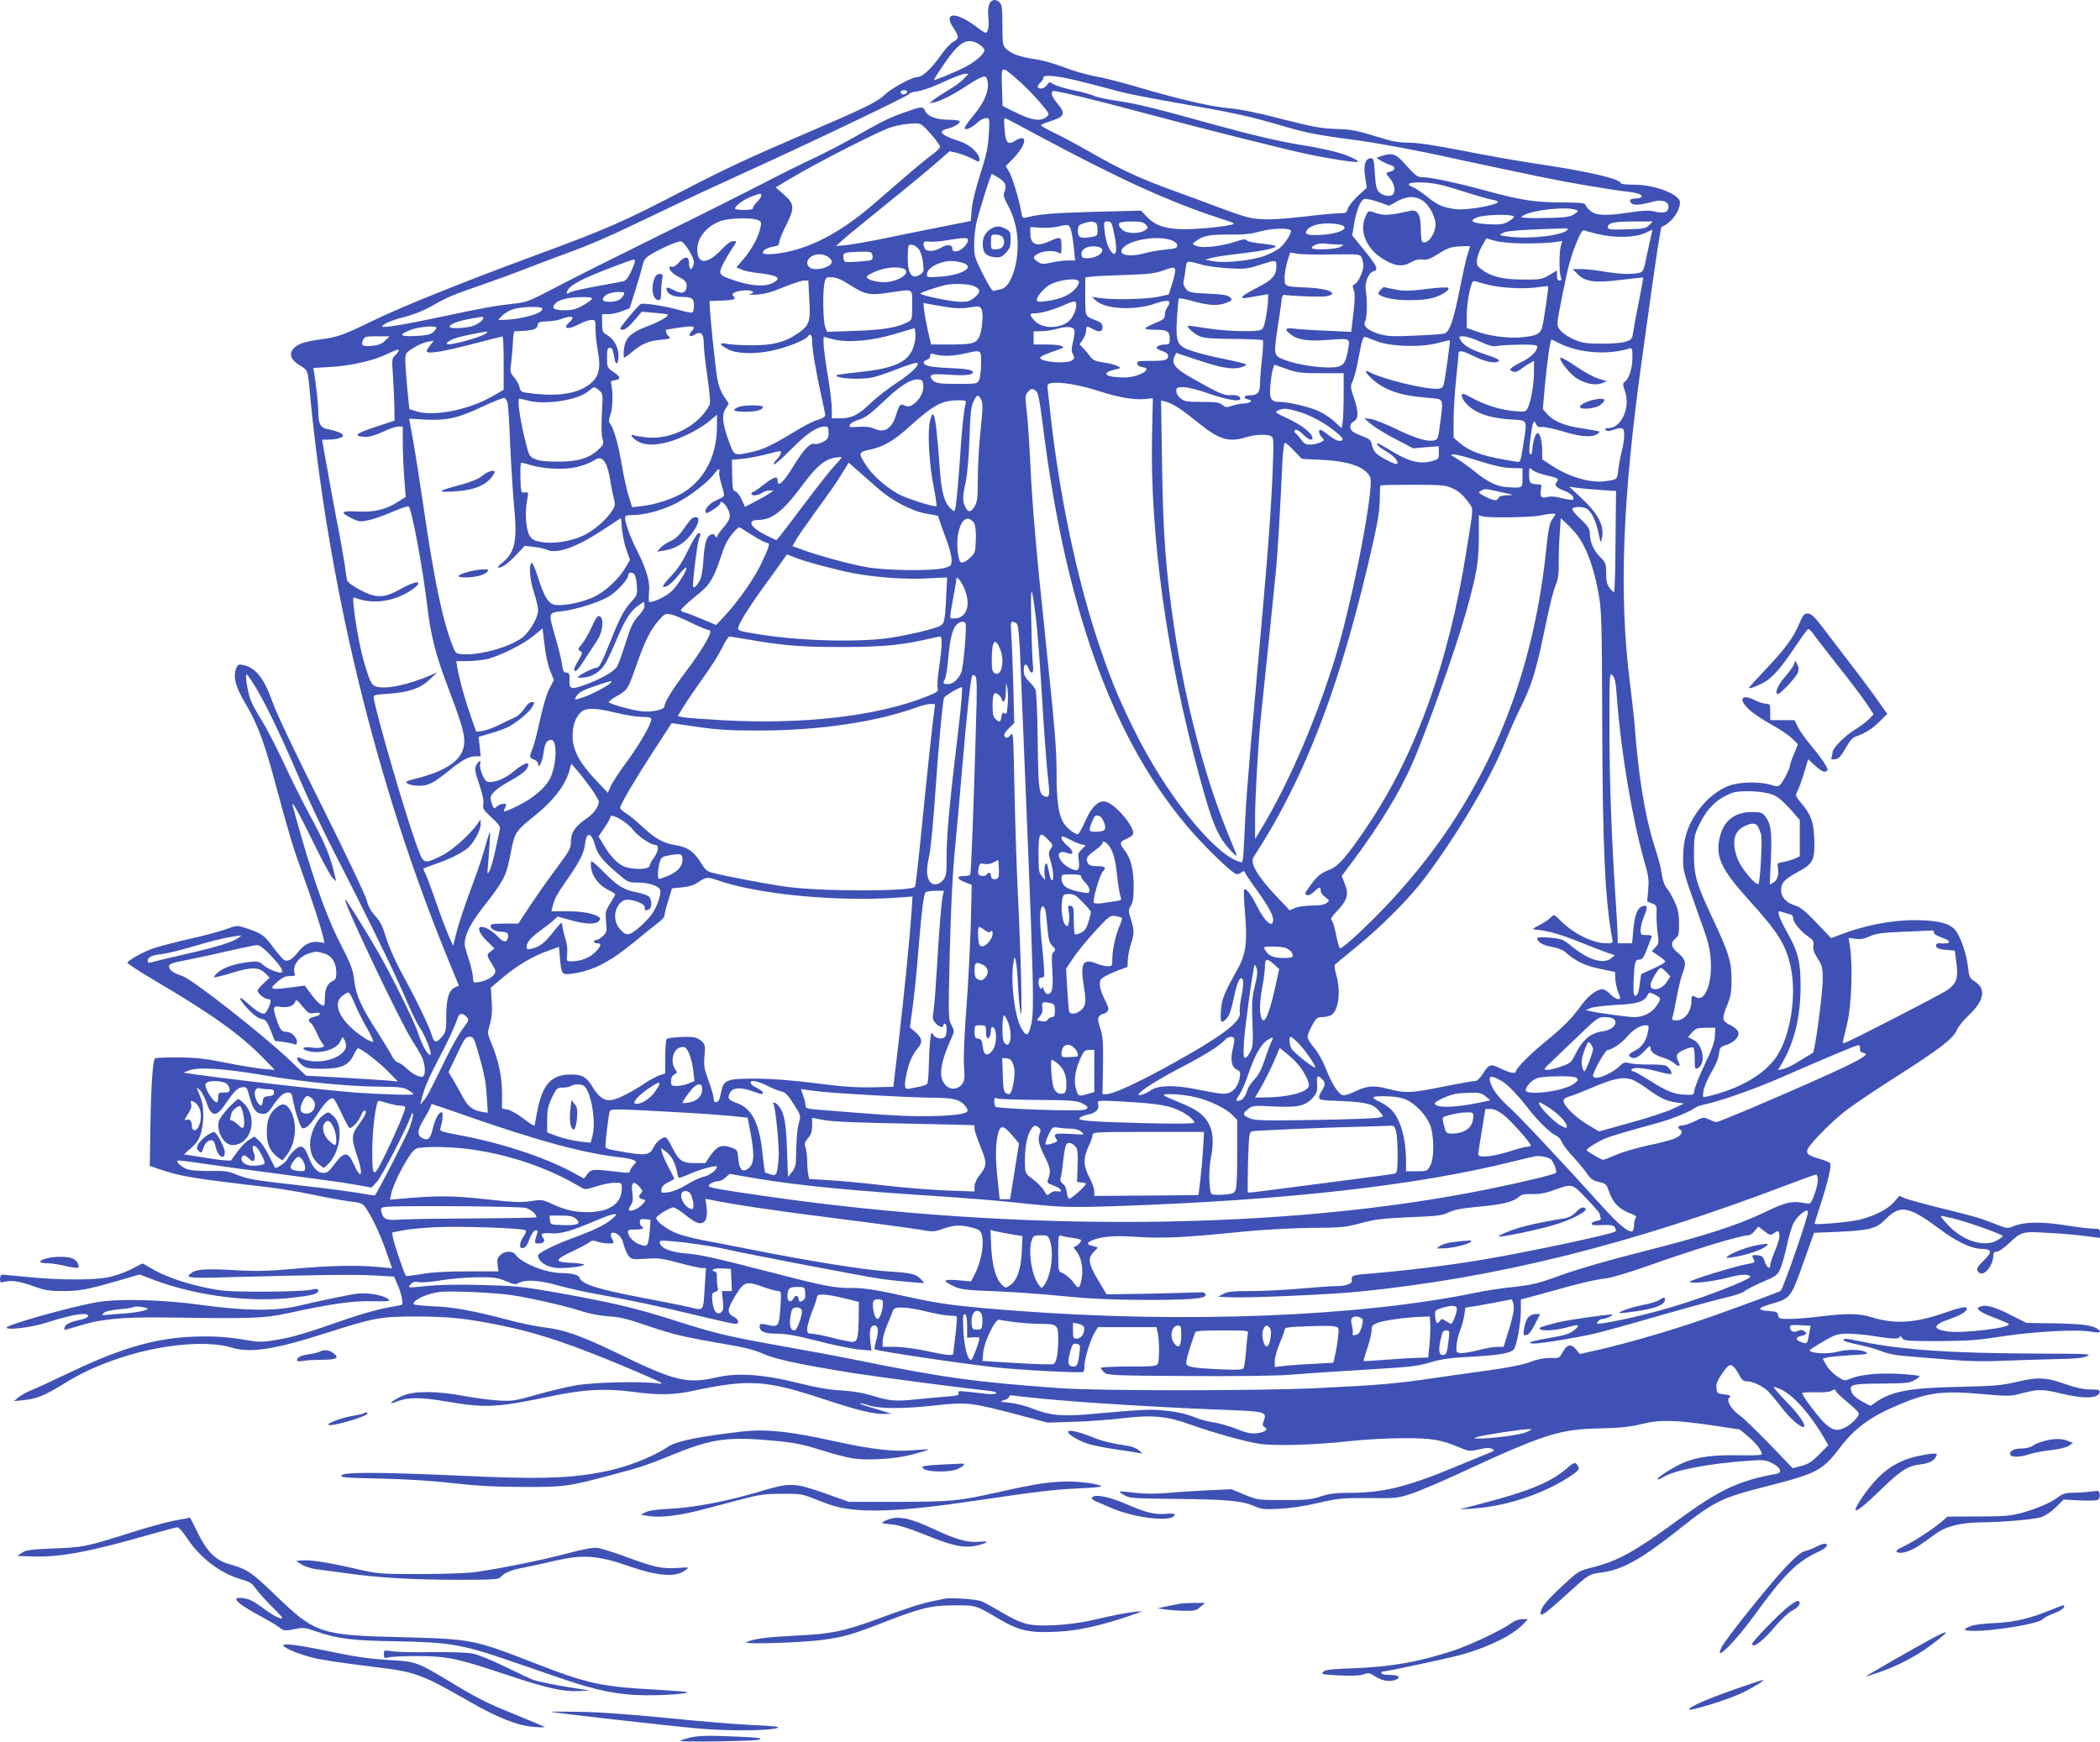<?xml version="1.0" standalone="no"?>
<!DOCTYPE svg PUBLIC "-//W3C//DTD SVG 20010904//EN"
 "http://www.w3.org/TR/2001/REC-SVG-20010904/DTD/svg10.dtd">
<svg version="1.0" xmlns="http://www.w3.org/2000/svg"
 width="1280pt" height="1062pt" viewBox="0 0 1280 1062"
 preserveAspectRatio="xMidYMid meet">
<g transform="translate(0,1062) scale(0.1,-0.1)"
fill="#3f51b5" stroke="none">
<path d="M6029 10593 c-6 -16 -8 -49 -5 -75 7 -51 -1 -98 -16 -98 -5 0 -29 15
-52 33 -132 101 -212 95 -141 -9 32 -48 31 -60 -5 -79 -16 -8 -55 -51 -85 -95
-53 -74 -104 -120 -136 -120 -31 0 -160 -71 -197 -108 -42 -42 -119 -80 -497
-242 -340 -146 -476 -210 -715 -334 -387 -201 -470 -238 -940 -411 -424 -157
-788 -303 -967 -390 -183 -89 -218 -101 -322 -114 -44 -6 -95 -17 -113 -24
-81 -34 -86 -90 -12 -133 49 -29 50 -32 59 -129 110 -1201 406 -2421 848
-3497 l64 -156 -24 -11 c-37 -17 -53 -68 -53 -175 0 -87 -2 -97 -26 -125 -35
-42 -48 -39 -63 12 -16 52 -98 223 -186 382 -36 68 -77 159 -92 210 -21 69
-36 100 -66 132 -27 29 -43 60 -53 99 -9 31 -132 291 -275 577 -157 313 -276
563 -299 630 -50 143 -103 208 -177 223 -29 6 -34 3 -44 -22 -19 -50 -3 -112
56 -211 70 -117 113 -228 176 -462 95 -352 112 -406 169 -566 65 -179 115
-335 129 -394 l9 -39 -34 5 c-46 8 -89 -12 -125 -58 -36 -46 -61 -61 -84 -53
-9 4 -41 40 -71 81 -56 75 -69 84 -170 117 -50 16 -53 15 -115 -8 -35 -13
-137 -40 -226 -60 -90 -20 -191 -47 -227 -60 -62 -23 -139 -67 -150 -84 -2 -4
75 -55 172 -112 340 -200 517 -326 657 -470 l70 -72 -69 6 c-37 3 -141 20
-230 38 -130 26 -186 32 -293 32 -72 1 -134 -2 -138 -6 -14 -13 -24 -160 -28
-404 l-4 -251 46 -16 c139 -48 207 -59 626 -108 99 -11 241 -34 315 -50 74
-16 174 -34 222 -41 85 -11 89 -13 112 -48 41 -63 83 -153 120 -259 l36 -102
-88 8 c-128 12 -302 8 -517 -12 -146 -13 -222 -15 -330 -9 -185 11 -252 8
-281 -11 -53 -35 -32 -38 203 -31 545 15 796 18 907 11 l118 -7 18 -42 c28
-62 41 -127 27 -131 -7 -1 -51 -10 -100 -19 -48 -9 -147 -37 -220 -62 -276
-96 -342 -115 -439 -131 -94 -16 -105 -16 -216 3 -79 13 -159 19 -248 17 -251
-2 -468 -62 -791 -216 -109 -52 -219 -103 -246 -113 -26 -11 -60 -29 -75 -42
l-27 -23 59 6 c82 9 125 27 235 94 118 73 218 119 358 165 248 82 528 107 677
61 112 -34 258 -12 574 89 294 94 332 101 552 101 194 -1 296 -11 496 -51 246
-49 458 -121 839 -283 165 -71 183 -80 135 -74 -96 14 -387 7 -495 -11 -55 -9
-165 -35 -244 -58 -135 -38 -150 -40 -235 -35 -50 3 -145 16 -211 28 -166 31
-302 31 -372 0 -63 -28 -98 -60 -38 -36 68 29 149 29 311 1 236 -40 300 -37
639 34 190 40 328 48 490 26 158 -21 250 -20 365 5 342 73 447 67 792 -47 215
-71 309 -94 378 -93 l45 1 -40 12 c-22 8 -66 21 -98 30 -32 10 -57 19 -55 21
2 3 26 -3 53 -12 69 -21 207 -22 405 0 194 21 219 18 505 -57 l180 -48 155 5
c85 2 223 12 305 22 184 21 268 13 417 -41 139 -49 320 -100 413 -115 94 -15
348 -7 560 17 83 9 224 17 315 17 177 1 234 -9 345 -56 58 -24 63 -25 119 -12
44 10 65 11 80 3 18 -10 17 -12 -20 -26 -21 -8 -118 -48 -214 -88 -285 -118
-432 -154 -634 -154 -88 0 -125 -5 -176 -22 -56 -19 -87 -22 -225 -22 -158 0
-161 0 -240 33 l-80 33 -130 -6 c-71 -3 -183 -10 -249 -16 -79 -7 -147 -7
-205 0 -113 13 -111 13 -72 -12 33 -21 46 -22 320 -25 315 -3 402 -12 476 -44
43 -19 61 -21 154 -16 67 3 155 16 238 36 124 28 144 30 305 29 166 -2 177 -1
258 26 47 15 166 66 265 111 556 257 637 283 895 288 119 3 176 9 245 26 109
28 205 26 440 -9 l160 -24 53 -45 c51 -43 90 -97 78 -108 -3 -4 -68 -5 -145
-4 -147 2 -231 -8 -317 -40 -59 -22 -179 -97 -170 -106 3 -3 16 1 29 10 68 45
280 86 530 103 90 6 100 5 142 -17 49 -26 60 -56 23 -63 -232 -42 -345 -96
-599 -281 -261 -191 -368 -251 -521 -289 -88 -23 -88 -23 -189 -117 -98 -92
-129 -131 -129 -165 0 -22 41 9 176 132 117 106 121 109 194 118 128 17 239
78 473 263 221 175 256 192 551 267 286 73 326 94 425 224 95 126 189 195 362
268 179 76 266 87 501 67 167 -15 181 -15 245 2 106 28 131 28 243 1 140 -34
231 -32 238 7 3 14 -5 17 -56 17 -42 0 -87 10 -148 31 -124 44 -168 46 -299
16 -97 -23 -138 -26 -355 -31 -301 -6 -413 -27 -510 -96 l-29 -20 -53 28 c-34
19 -56 38 -62 56 -17 46 -2 51 183 52 145 1 172 4 199 20 18 10 32 21 32 25 0
4 -55 10 -122 14 -130 7 -239 -4 -300 -29 -34 -15 -37 -14 -80 14 -24 16 -54
47 -66 68 l-22 40 27 7 c16 4 80 10 143 14 106 6 113 7 90 20 -28 16 -116 17
-170 1 -56 -16 -170 -10 -170 9 0 3 37 27 83 54 77 44 88 47 153 47 38 0 110
-7 159 -15 110 -18 155 -19 155 -3 0 6 6 3 14 -8 13 -18 28 -19 223 -19 176 1
236 5 388 29 199 30 458 44 543 28 51 -9 64 -4 40 15 -30 24 -94 33 -260 36
l-177 3 -103 52 c-101 51 -155 63 -187 43 -19 -12 16 -34 104 -67 38 -15 74
-30 78 -34 25 -23 -280 -60 -374 -46 -94 14 -88 41 17 76 73 25 114 53 99 69
-7 7 -44 -1 -121 -28 -187 -66 -312 -75 -454 -31 -78 24 -153 25 -315 5 -65
-8 -149 -15 -186 -15 -62 0 -68 2 -71 22 -3 20 -10 23 -53 26 -77 5 -75 18 6
42 126 37 123 33 209 275 l57 160 144 6 c196 9 235 19 290 75 90 92 143 83
329 -56 108 -80 193 -121 259 -123 64 -2 66 -18 11 -72 -42 -41 -48 -56 -27
-73 31 -25 87 45 87 108 0 14 7 20 21 20 11 0 44 22 72 49 79 74 82 75 233 66
73 -3 175 -12 228 -19 l96 -12 0 28 c0 26 -3 28 -39 28 -21 0 -98 9 -172 21
-148 23 -250 21 -314 -5 -38 -16 -41 -16 -114 13 -98 38 -112 42 -329 96 -101
25 -199 52 -219 60 l-36 15 -33 -38 c-36 -42 -113 -82 -209 -107 -55 -14 -275
-34 -275 -24 0 2 18 58 39 124 43 133 66 230 56 244 -3 6 -32 18 -65 27 -74
21 -88 35 -66 69 32 49 143 159 222 221 44 35 183 129 308 208 271 173 351
235 372 285 8 20 43 64 79 97 90 87 101 156 32 201 -31 19 -35 27 -41 85 -9
77 -39 170 -71 219 -32 49 -104 69 -251 70 -142 1 -317 -33 -463 -91 l-50 -19
-88 93 c-69 72 -99 97 -131 106 -55 17 -86 51 -86 95 0 44 21 66 110 114 86
46 98 73 92 206 -5 99 -20 140 -82 213 -33 40 -34 44 -20 70 8 15 26 64 40
110 l25 84 44 -41 c28 -25 50 -38 60 -35 8 3 15 8 15 11 0 16 -43 79 -96 142
-35 41 -73 94 -85 118 l-21 43 -74 0 -74 0 0 50 c0 47 -2 50 -25 50 -14 0 -43
9 -65 20 -86 44 -109 9 -37 -57 24 -22 83 -61 131 -88 48 -26 105 -64 127 -84
l38 -37 -24 -60 c-14 -32 -25 -65 -25 -72 0 -16 -38 -92 -57 -113 -13 -15 -19
-15 -60 -3 -69 21 -192 18 -255 -6 -66 -25 -131 -76 -181 -143 -70 -92 -99
-182 -98 -305 0 -77 -2 -69 124 -422 32 -91 41 -133 45 -202 7 -137 -37 -245
-89 -218 -26 15 -29 13 -29 -19 0 -67 -41 -121 -91 -121 -23 0 -30 4 -26 15 4
8 16 65 27 127 12 62 28 128 36 146 24 59 18 85 -26 121 -45 36 -51 64 -17 91
19 16 22 27 21 92 0 58 -6 86 -28 133 -15 33 -36 69 -47 81 -11 12 -24 46 -29
78 -11 68 -9 60 -54 206 -50 162 -90 409 -111 690 -3 47 -17 174 -31 283 -67
540 -45 1119 76 1982 11 77 40 286 65 465 25 179 49 326 53 328 56 19 111 93
112 148 0 48 -146 106 -272 108 -49 0 -88 4 -88 8 0 28 -209 75 -535 123 -99
15 -292 49 -428 76 -169 33 -273 49 -326 49 -55 0 -102 7 -162 26 -164 50
-185 55 -289 58 -88 3 -141 13 -325 60 -144 38 -255 60 -321 66 -116 10 -311
56 -559 129 -93 28 -210 58 -260 66 -49 9 -135 33 -190 55 -56 22 -135 44
-180 50 -90 13 -139 31 -172 62 -21 20 -23 30 -23 144 0 98 -3 126 -16 138
-24 25 -53 20 -65 -11z m-61 -243 c17 -11 32 -27 32 -36 0 -23 -55 -71 -120
-104 -65 -33 -182 -81 -186 -77 -2 2 18 35 44 73 108 161 154 190 230 144z
m364 -346 c67 -79 67 -79 47 -96 -35 -30 -90 -22 -183 24 l-85 42 -3 95 c-5
156 -9 152 80 78 42 -35 107 -100 144 -143z m-458 135 c-16 -17 -58 -48 -94
-69 -36 -21 -77 -48 -90 -59 l-25 -21 30 6 c40 9 110 44 194 99 90 58 117 69
125 49 23 -59 -6 -139 -82 -230 -29 -34 -52 -67 -52 -74 0 -18 41 -1 75 31 17
16 42 29 54 29 24 0 24 0 18 -97 -4 -79 -14 -126 -51 -241 -28 -88 -49 -172
-53 -216 l-6 -73 -131 -26 c-72 -14 -228 -46 -346 -70 -118 -25 -244 -47 -280
-51 l-65 -6 40 36 c22 20 139 116 259 213 121 97 259 211 307 253 l87 76 42
-9 c23 -5 64 -21 91 -34 47 -24 49 -25 49 -6 0 35 -57 88 -113 107 -78 25
-117 45 -117 59 0 8 15 16 33 20 37 8 77 31 77 45 0 6 -29 10 -65 10 -78 0
-131 20 -146 54 -14 29 -20 29 -134 -12 -85 -30 -131 -53 -305 -152 -75 -42
-181 -97 -235 -122 -55 -25 -195 -94 -310 -154 -116 -60 -411 -208 -655 -328
-245 -121 -521 -259 -615 -309 -154 -81 -177 -90 -245 -97 -118 -13 -198 -27
-445 -80 -235 -50 -365 -71 -365 -60 0 14 61 40 140 59 54 14 113 38 163 66
89 52 130 69 322 135 77 27 187 67 245 90 58 23 161 62 230 87 177 64 292 115
597 262 147 71 360 170 473 221 402 182 1045 489 1043 498 -1 5 21 12 48 15
30 4 96 27 157 56 59 28 118 50 131 51 l25 0 -30 -31z m751 -25 c72 -18 164
-43 205 -54 41 -11 206 -43 365 -71 313 -54 424 -78 610 -133 155 -46 228 -60
465 -91 107 -14 321 -53 475 -86 623 -134 751 -160 917 -188 95 -16 202 -33
238 -37 77 -8 114 -20 105 -34 -3 -5 -19 -10 -35 -10 -34 0 -45 -13 -25 -30
16 -13 55 -10 127 10 55 16 98 3 98 -29 0 -34 -24 -44 -78 -32 -38 10 -69 9
-152 -3 -144 -22 -205 -21 -240 4 -16 11 -31 28 -34 38 -5 15 -22 17 -148 18
-164 0 -255 15 -474 75 -161 44 -326 79 -375 79 -31 0 -37 5 -122 98 -42 45
-67 51 -126 31 l-32 -11 30 -19 c17 -10 42 -21 56 -25 32 -8 32 -32 0 -40 -14
-3 -25 -8 -25 -11 0 -3 11 -18 25 -35 27 -32 33 -79 13 -96 -18 -14 -63 -4
-85 20 -13 15 -19 42 -23 111 -5 83 -7 92 -25 92 -33 0 -46 -42 -34 -115 l10
-64 -55 -51 c-30 -28 -58 -63 -61 -78 -6 -24 -12 -27 -51 -27 -24 0 -123 -9
-221 -21 -115 -13 -206 -19 -256 -15 -75 5 -108 15 -302 88 -49 19 -151 56
-225 83 -198 71 -332 132 -510 235 -88 50 -194 107 -236 126 -42 20 -73 39
-69 42 3 4 34 16 68 27 77 25 83 44 32 104 -35 43 -43 65 -26 76 10 6 273 -58
596 -145 317 -85 842 -217 975 -244 138 -28 281 -49 287 -42 3 3 -8 11 -24 19
-60 32 -164 58 -343 87 -124 21 -275 56 -460 107 -420 116 -515 140 -640 158
-63 9 -127 23 -142 31 -15 8 -72 23 -125 34 -53 11 -108 28 -122 37 -24 15
-26 15 -39 -5 -15 -22 -46 -29 -56 -13 -3 4 3 16 14 26 11 10 20 25 20 33 0
21 105 8 265 -34z m-1095 -53 c0 -11 -26 -22 -34 -14 -12 12 -5 23 14 23 11 0
20 -4 20 -9z m803 -270 c486 -261 798 -403 1106 -503 93 -30 95 -32 61 -39
-78 -17 -259 -31 -327 -25 -91 8 -138 28 -183 75 l-35 37 -280 -7 c-254 -7
-336 -14 -417 -34 -25 -6 -27 -4 -33 32 -12 72 -56 217 -75 248 l-20 32 48 49
c54 57 80 112 56 121 -8 3 -25 -2 -39 -11 -46 -30 -62 -22 -69 37 -7 65 -8 97
0 97 3 0 96 -49 207 -109z m-660 13 c31 -35 57 -71 57 -78 0 -8 -22 -30 -49
-49 -26 -19 -97 -77 -157 -129 -59 -51 -148 -128 -198 -171 -186 -161 -359
-257 -527 -292 -78 -17 -149 -20 -149 -6 0 16 28 32 64 38 28 4 36 10 36 27 0
11 18 57 40 100 55 108 53 133 -11 189 l-51 45 108 64 c168 99 533 284 594
302 60 17 97 22 150 24 31 1 42 -6 93 -64z m417 -270 c41 -27 48 -47 30 -89
-5 -14 0 -34 20 -70 42 -75 63 -159 63 -250 0 -132 -47 -258 -101 -268 -15 -2
-34 -7 -42 -10 -11 -4 -29 23 -69 102 -51 102 -54 111 -53 182 0 41 6 97 12
124 14 67 89 305 96 305 2 0 22 -12 44 -26z m2820 -78 c80 -26 162 -49 183
-53 20 -3 37 -9 37 -13 0 -20 -192 -54 -259 -45 -77 11 -107 24 -170 74 -33
27 -74 54 -91 61 -49 20 -17 32 75 27 59 -3 117 -16 225 -51z m-4270 -29 c0
-8 -11 -24 -25 -37 -14 -13 -25 -29 -25 -37 0 -9 -16 -13 -55 -13 -30 0 -55 4
-55 8 0 17 49 53 96 72 59 23 64 24 64 7z m4031 -30 c40 -26 79 -98 79 -145 0
-58 -50 -125 -80 -107 -6 3 -10 40 -10 81 0 84 -20 119 -63 109 -130 -29 -163
-31 -219 -11 -37 13 -37 13 -53 -19 -42 -89 -1 -196 99 -260 74 -47 122 -54
174 -25 28 16 50 21 73 18 27 -4 47 3 98 36 54 34 75 41 128 44 35 3 63 2 63
0 0 -2 -7 -24 -15 -49 -8 -24 -28 -114 -45 -199 -40 -206 -65 -276 -99 -284
-14 -3 -96 -9 -181 -12 -127 -6 -165 -4 -210 9 -72 21 -105 50 -89 79 12 23
14 126 4 188 -8 46 15 105 44 115 37 11 29 29 -71 151 l-56 69 13 77 c15 82
37 136 61 145 9 3 46 -5 83 -17 l68 -24 49 27 c61 33 110 34 155 4z m934 -56
c18 -7 17 -9 -10 -27 -23 -15 -51 -20 -140 -22 -60 -2 -128 -2 -150 0 -39 3
-39 3 -17 16 57 33 263 54 317 33z m-377 -43 c-2 -7 -20 -21 -39 -31 -27 -15
-50 -17 -117 -14 -98 6 -122 19 -71 41 44 20 233 22 227 4z m-4613 -18 c25 -9
27 -14 20 -47 -10 -54 -51 -130 -102 -191 l-45 -52 34 -14 c18 -8 65 -17 103
-21 116 -12 142 -31 85 -60 -52 -27 -149 -17 -264 26 -45 16 -56 25 -56 43 0
20 31 78 84 159 18 27 18 27 -5 27 -15 0 -40 -18 -68 -48 -90 -96 -151 -97
-151 -2 0 74 63 148 150 175 53 16 178 19 215 5z m2059 -16 c11 -4 16 -19 16
-44 0 -38 -1 -39 -45 -46 -61 -9 -75 -1 -75 39 0 30 4 35 33 45 40 13 51 14
71 6z m118 -73 c25 -116 6 -157 -35 -78 -10 20 -21 64 -24 97 -6 58 -5 60 18
60 23 0 26 -7 41 -79z m192 60 c16 -18 16 -20 -6 -35 -33 -23 -113 -21 -138 4
-39 39 -26 50 60 50 53 0 70 -4 84 -19z m3068 -3 c-20 -21 -34 -23 -137 -26
-98 -3 -115 -1 -115 12 0 28 34 35 155 36 l119 0 -22 -22z m-1888 3 c79 -17
-1 -59 -118 -63 -80 -3 -96 3 -80 30 22 34 118 51 198 33z m-1635 -38 c6 -21
13 -70 17 -110 l7 -71 -46 0 c-25 0 -71 -6 -101 -13 -48 -10 -58 -10 -80 5
-33 21 -33 32 4 51 33 17 93 20 121 5 18 -10 19 -7 19 40 0 58 -6 60 -71 30
-83 -37 -119 -22 -119 52 l0 34 63 -4 c34 -2 80 1 102 6 68 17 73 15 84 -25z
m1338 3 c11 -10 -33 -81 -67 -108 -20 -15 -61 -37 -93 -48 -78 -28 -238 -45
-307 -33 l-55 10 40 11 c22 6 100 18 173 26 145 17 224 34 217 46 -3 4 -41 11
-85 15 -43 4 -84 13 -90 19 -8 10 -22 9 -66 -6 -87 -29 -203 -43 -239 -28 -29
11 -30 12 -10 27 47 36 85 44 203 43 90 -1 134 3 192 19 68 19 171 23 187 7z
m1689 5 c-22 -35 -227 -60 -356 -44 -63 8 -64 9 -40 23 18 10 72 16 185 21 88
3 173 6 188 7 16 1 26 -2 23 -7z m184 -28 c98 -24 224 -22 284 5 l48 22 -5
-23 c-3 -12 -15 -70 -28 -129 -21 -103 -23 -106 -52 -112 -48 -10 -116 -7
-212 9 -49 8 -112 15 -139 15 l-50 0 29 -30 c46 -48 107 -56 265 -36 73 9 134
15 135 14 2 -2 -10 -66 -25 -143 -16 -77 -31 -161 -35 -187 -6 -43 -9 -48 -43
-60 -22 -8 -82 -13 -147 -13 -93 0 -119 4 -168 24 -31 13 -69 37 -83 54 -29
34 -29 28 13 237 31 157 47 216 85 308 24 58 34 72 47 67 9 -4 45 -13 81 -22z
m-3840 -37 c0 -24 -43 -66 -70 -68 -18 -2 -25 2 -25 16 0 26 -33 29 -71 5 -38
-23 -89 -25 -98 -3 -14 36 -7 47 27 41 17 -2 66 1 107 8 106 18 130 18 130 1z
m1240 0 c23 -9 35 -19 35 -32 0 -16 -10 -20 -70 -25 -38 -4 -99 -14 -134 -24
-98 -26 -166 -6 -123 37 49 49 210 73 292 44z m2150 -20 c69 0 149 3 178 7
l54 8 -9 -33 c-10 -42 -10 -156 0 -185 6 -18 5 -23 -7 -23 -11 0 -16 9 -16 30
l0 31 -47 -28 c-45 -26 -55 -28 -163 -27 -123 0 -196 19 -255 66 -23 18 -26
27 -22 58 3 21 17 58 31 82 l26 45 53 -15 c31 -9 101 -15 177 -16z m-5092 -40
c32 -55 37 -72 26 -100 -11 -28 -24 -17 -24 19 0 45 -25 47 -63 4 -16 -19 -33
-29 -42 -25 -21 8 -19 -17 3 -36 9 -9 31 -23 48 -31 35 -18 45 -35 37 -65 -8
-31 -30 -34 -75 -11 -43 22 -52 21 -42 -5 8 -21 44 -36 87 -36 64 0 77 -9 77
-51 0 -21 -4 -41 -10 -44 -5 -3 -38 3 -72 13 -76 23 -222 47 -242 39 -14 -5
-126 -140 -126 -151 0 -4 9 -6 19 -6 11 0 40 24 66 55 l47 55 77 -7 c42 -3 78
-8 81 -10 10 -9 -49 -44 -126 -73 -101 -38 -132 -69 -141 -138 -3 -29 -2 -52
2 -52 4 0 25 15 47 34 57 49 103 69 177 75 56 5 62 8 48 20 -14 11 -24 40 -14
42 1 0 39 6 85 13 85 12 96 8 65 -26 -20 -23 -9 -36 17 -20 44 27 60 10 60
-61 0 -23 9 -108 21 -188 12 -81 19 -157 16 -170 -4 -14 -22 -43 -42 -66 -80
-93 -215 -150 -334 -140 -36 3 -74 9 -85 13 -33 13 -13 -17 24 -38 70 -37 189
-16 332 59 36 19 85 50 107 70 l41 35 0 -74 c0 -171 -73 -317 -201 -398 -59
-38 -172 -76 -256 -85 l-60 -7 -21 68 c-12 38 -31 123 -42 190 -20 121 -49
224 -71 251 -9 10 -9 24 2 56 14 41 16 137 5 183 -5 19 -2 23 21 26 39 5 37
20 -7 50 -39 27 -40 29 -40 88 0 47 3 60 15 60 17 0 20 -7 30 -63 8 -49 25
-38 25 16 0 50 -29 102 -70 125 -27 16 -30 21 -30 72 l0 55 38 0 c20 0 58 8
83 18 l47 18 32 102 c18 56 38 124 45 152 10 44 17 53 61 79 57 34 152 76 174
75 8 0 30 -24 48 -53z m3957 34 c40 -1 40 -1 15 -15 -30 -17 -185 -21 -175 -4
12 18 49 29 85 24 19 -3 53 -5 75 -5z m-2554 -30 c10 -14 22 -50 25 -81 6 -53
5 -58 -18 -73 -51 -34 -78 8 -75 117 2 65 3 68 26 65 13 -2 32 -14 42 -28z
m1097 14 c51 -14 1 -66 -66 -68 -31 -1 -38 3 -40 21 -6 38 48 62 106 47z
m-1380 -55 c3 -26 2 -26 -77 -33 -45 -4 -85 -5 -91 -1 -5 3 -10 17 -10 30 0
21 5 24 48 28 26 2 65 3 87 3 35 -1 40 -4 43 -27z m2799 10 c163 2 172 2 182
-18 6 -11 11 -34 11 -51 0 -36 -33 -105 -54 -113 -13 -5 -13 -12 -4 -37 8 -23
7 -60 -3 -142 l-13 -111 -150 7 c-83 3 -173 9 -200 13 -57 7 -60 -8 -8 -43 39
-27 104 -35 217 -26 134 10 133 10 124 -46 -17 -108 -32 -122 -123 -122 -87 1
-204 21 -271 48 -62 24 -63 29 -36 205 11 72 22 146 23 162 2 17 8 29 14 28
44 -8 228 -15 258 -9 83 16 13 48 -114 53 -142 6 -140 5 -140 60 0 25 8 71 17
100 l17 54 40 -7 c23 -5 118 -7 213 -5z m-3069 -15 c12 -8 22 -21 22 -29 0
-36 -109 -62 -138 -33 -32 32 6 78 63 78 17 0 41 -7 53 -16z m-1178 -26 c0 -7
-11 -36 -24 -65 -17 -36 -32 -54 -48 -58 -13 -3 -85 -16 -162 -30 -76 -14
-147 -30 -157 -35 -26 -15 -31 -12 -19 10 18 34 87 70 245 131 170 65 165 63
165 47z m1993 -9 c85 -23 10 -74 -125 -85 -83 -6 -88 -6 -88 13 0 26 29 51 77
69 46 16 86 17 136 3z m1477 -16 c30 -7 100 -16 155 -19 89 -5 109 -3 180 20
102 33 105 33 105 -4 0 -60 -25 -87 -120 -135 -93 -47 -115 -70 -57 -60 17 3
53 9 80 14 l47 8 -1 -36 c0 -20 -6 -67 -13 -105 -9 -53 -17 -71 -31 -77 -36
-14 -219 -8 -330 10 -60 10 -112 17 -114 15 -9 -8 35 -47 69 -63 27 -12 74
-16 208 -17 95 -1 176 -4 179 -8 4 -4 2 -55 -5 -114 -7 -59 -12 -129 -12 -155
0 -50 -16 -67 -64 -67 -35 0 -41 -17 -9 -25 21 -5 24 -8 12 -16 -7 -5 -27 -9
-44 -9 -16 -1 -46 -7 -66 -14 -32 -11 -39 -10 -59 6 -18 15 -40 18 -125 18
-88 0 -106 3 -129 21 -15 12 -26 30 -26 45 0 22 4 24 43 24 25 0 93 -17 158
-40 109 -38 189 -51 189 -31 0 17 -23 25 -62 22 -39 -2 -70 12 -238 107 -95
54 -121 85 -102 126 l11 25 117 -39 c154 -52 222 -64 275 -50 23 6 38 15 33
19 -5 5 -61 18 -124 31 -63 12 -150 33 -193 47 -104 32 -112 50 -103 207 4 60
9 112 11 116 3 4 42 -3 87 -16 97 -27 154 -30 205 -9 35 15 36 17 20 33 -14
13 -43 18 -133 22 -107 5 -118 7 -136 30 -12 14 -17 32 -14 44 3 12 9 45 12
73 8 59 -2 57 114 26z m-1829 -23 c46 -25 -39 -80 -125 -80 -52 0 -108 18
-103 34 2 6 28 21 58 33 58 24 138 30 170 13z m1652 -3 c2 -7 -5 -44 -17 -82
l-22 -70 -59 -13 c-68 -16 -273 -21 -355 -9 l-55 7 27 -24 c58 -52 238 -60
364 -15 74 26 99 18 70 -22 -9 -13 -16 -35 -16 -49 0 -21 -9 -29 -60 -50 -33
-14 -60 -28 -60 -32 0 -5 28 -8 63 -8 72 0 87 -10 87 -57 0 -28 -3 -33 -24
-33 -30 0 -56 -9 -56 -20 0 -5 16 -14 35 -20 23 -8 35 -18 35 -30 0 -25 -19
-30 -112 -30 -70 0 -79 -2 -76 -17 2 -11 14 -19 31 -21 71 -8 -23 -63 -108
-63 -115 0 -150 26 -64 47 43 10 43 11 20 23 -12 7 -51 17 -84 21 -51 8 -65
14 -82 37 -11 15 -30 38 -43 51 l-22 23 20 29 c11 15 20 40 20 54 0 30 5 31
40 11 39 -23 60 -19 60 11 0 20 -8 28 -37 40 -71 27 -68 21 -68 147 l0 116 40
5 c22 3 114 7 205 10 129 4 177 9 220 24 68 24 77 25 83 9z m-1984 -93 c93
-60 122 -66 239 -48 154 23 142 29 142 -76 0 -88 -1 -90 -28 -104 -65 -33
-149 -47 -319 -53 l-172 -6 -11 29 c-13 33 -16 200 -6 262 8 41 9 42 45 42 27
0 57 -12 110 -46z m1390 27 c9 -6 10 -13 3 -27 -29 -53 -99 -89 -199 -100 -44
-6 -53 -4 -53 9 0 22 47 75 82 93 51 26 143 40 167 25z m-1636 -118 c8 -137 1
-156 -74 -208 -74 -51 -148 -70 -274 -70 -60 0 -130 4 -154 9 -53 10 -49 -5
11 -35 58 -29 186 -29 299 2 84 22 172 60 184 79 13 21 25 8 25 -27 0 -51 24
-193 55 -330 14 -61 25 -118 25 -125 0 -8 -20 -20 -45 -27 -25 -7 -83 -36
-128 -64 -142 -87 -204 -117 -274 -132 -110 -24 -107 -25 -138 58 -41 111 -47
165 -23 205 l20 32 -30 45 c-19 28 -34 69 -40 108 -12 65 -45 391 -46 442 l-1
30 78 3 c77 3 87 8 65 30 -15 15 28 32 83 32 42 0 53 -15 17 -24 -13 -3 6 -3
42 -2 48 3 91 14 165 45 55 22 112 41 126 41 l26 0 6 -117z m4137 91 c78 -19
213 -27 295 -16 39 5 71 9 71 8 5 -4 -28 -226 -37 -254 -13 -40 -37 -50 -133
-59 -81 -6 -195 10 -273 39 l-53 19 0 76 c0 41 8 106 17 145 15 62 19 69 37
63 12 -4 46 -13 76 -21z m-3130 -9 c38 -20 38 -37 -1 -69 -24 -21 -41 -26 -82
-26 -55 0 -247 39 -247 51 0 6 107 42 155 52 50 11 148 6 175 -8z m-2140 -55
c-14 -27 -42 -40 -84 -40 -37 0 -49 9 -38 26 14 21 48 33 90 34 39 0 42 -1 32
-20z m-192 -22 c-2 -6 -27 -24 -55 -40 -39 -22 -64 -29 -108 -29 -68 -1 -87
12 -61 40 22 25 80 39 164 40 44 1 62 -3 60 -11z m2952 -39 c0 -34 -27 -87
-54 -104 -64 -42 -157 -37 -202 12 -31 34 -30 43 4 43 38 0 117 23 182 52 60
27 70 27 70 -3z m-788 -11 c56 -9 94 -9 138 -2 56 9 62 9 72 -10 14 -26 5
-134 -15 -173 -20 -37 -44 -43 -186 -43 l-106 0 -19 83 c-10 45 -21 102 -23
126 l-5 44 33 -6 c19 -4 69 -12 111 -19z m-2468 -7 c18 -28 -124 -69 -238 -71
l-29 0 23 25 c12 13 41 31 64 39 46 16 172 21 180 7z m-363 -70 c-6 -10 -29
-26 -51 -35 -42 -17 -150 -22 -150 -8 0 15 48 34 117 47 98 18 95 18 84 -4z
m549 11 c0 -5 -9 -17 -20 -27 -46 -41 -8 -47 62 -10 26 14 59 25 73 25 24 0
25 -3 25 -57 0 -32 6 -92 14 -133 23 -119 2 -177 -84 -224 -79 -43 -196 -53
-351 -30 -30 4 -38 10 -42 33 -3 16 -18 43 -33 60 -24 29 -26 36 -19 84 4 29
9 86 11 127 2 54 7 74 16 72 7 -2 38 0 70 3 50 6 59 10 64 31 5 21 12 24 58
25 28 0 67 7 86 14 41 16 70 18 70 7z m-830 -60 c0 -5 -9 -17 -20 -27 -16 -14
-42 -20 -105 -23 -100 -5 -110 7 -32 37 52 20 157 28 157 13z m3889 -16 c2
-11 -2 -43 -9 -71 -10 -41 -10 -57 0 -75 11 -20 10 -25 -6 -37 -32 -23 -194
-10 -194 17 0 7 42 25 128 55 35 12 -8 25 -84 25 l-84 0 0 40 0 40 48 1 c26 0
67 7 92 14 63 18 104 15 109 -9z m-969 -33 c0 -27 -9 -65 -21 -90 -37 -77
-126 -112 -339 -133 -63 -7 -117 -14 -119 -16 -22 -21 146 -31 221 -14 29 7
97 30 152 52 54 21 106 38 114 36 27 -5 -35 -66 -127 -125 -47 -31 -116 -84
-153 -119 -76 -74 -117 -94 -188 -94 l-50 0 0 58 c0 31 -11 125 -25 207 -14
83 -25 168 -25 191 l0 41 53 -14 c87 -24 239 -12 377 30 63 19 118 35 123 36
4 0 7 -20 7 -46z m-2610 22 c0 -20 -232 -87 -247 -71 -3 2 6 12 20 20 21 14
89 32 187 49 14 2 28 5 33 6 4 0 7 -1 7 -4z m-622 -51 c-17 -18 -40 -28 -71
-31 -65 -8 -80 0 -65 32 11 24 16 25 87 25 l76 0 -27 -26z m722 -137 l0 -163
-62 -36 c-145 -85 -360 -129 -468 -96 l-45 14 -12 119 c-6 66 -12 143 -12 171
-1 51 0 52 47 82 26 17 65 34 86 38 l40 7 -22 -28 c-34 -43 -29 -49 35 -41 50
6 109 19 348 81 28 7 53 13 58 14 4 1 7 -72 7 -162z m5330 130 c83 -30 261
-35 360 -9 41 11 76 19 77 18 4 -4 -30 -252 -38 -272 -7 -20 -16 -24 -48 -24
-83 0 -330 62 -403 101 -34 18 -30 3 8 -34 76 -74 176 -109 347 -122 101 -9
95 4 75 -157 -11 -87 -14 -97 -34 -102 -41 -11 -119 12 -234 69 -63 30 -133
58 -155 61 l-40 5 40 -35 c22 -19 89 -61 150 -92 l109 -57 78 7 78 6 0 -39 c0
-39 -2 -41 -42 -52 -73 -19 -137 -4 -239 57 -50 31 -92 54 -94 52 -8 -8 12
-25 57 -51 46 -27 76 -62 63 -75 -8 -8 -108 44 -130 68 -10 11 -20 33 -24 51
-5 26 -14 34 -54 49 -27 10 -55 24 -63 30 -20 17 -18 47 5 59 32 17 33 55 6
138 -25 73 -25 77 -10 110 9 19 25 80 35 136 23 126 28 140 49 131 9 -4 41
-16 71 -27z m623 0 c54 -25 79 -31 102 -26 17 4 78 7 138 8 84 1 107 -2 107
-13 0 -26 -43 -68 -96 -93 -67 -32 -83 -49 -53 -58 15 -5 30 0 48 14 14 11 38
28 54 36 l27 16 0 -73 c-1 -79 -19 -178 -39 -217 -12 -22 -17 -23 -81 -17 -85
8 -177 36 -257 80 -54 29 -63 31 -63 16 0 -24 33 -64 74 -89 53 -33 123 -51
224 -58 108 -7 101 6 76 -159 -15 -97 -18 -103 -38 -99 -11 2 -50 9 -86 15
-128 22 -209 52 -263 100 l-37 32 0 107 c0 58 7 169 15 246 8 77 15 148 15
158 0 24 22 21 88 -12 64 -32 123 -47 149 -37 24 10 7 19 -89 51 -79 27 -121
52 -138 86 -10 17 -7 19 20 19 17 0 64 -15 103 -33z m478 -8 c121 -61 294 -75
432 -33 15 5 17 -2 17 -56 0 -63 -20 -127 -46 -147 -14 -10 -14 -16 1 -59 34
-100 -23 -224 -103 -224 -19 0 -23 -3 -15 -11 9 -9 20 -9 44 0 59 20 69 16 69
-31 0 -24 -7 -68 -15 -98 -8 -30 -17 -81 -21 -113 -7 -62 -4 -60 -87 -71 -84
-11 -213 27 -316 94 l-61 40 0 54 c0 58 -13 106 -29 106 -12 0 -31 -63 -31
-102 0 -16 -5 -28 -11 -28 -11 0 -10 37 7 153 7 49 18 60 28 29 5 -13 14 -17
34 -15 15 2 71 -10 126 -26 107 -34 181 -39 212 -17 18 14 18 15 -6 20 -14 3
-59 10 -100 17 -95 14 -162 43 -198 83 l-28 32 12 140 c13 140 33 284 41 284
2 0 22 -9 44 -21z m-7071 -47 c0 -5 -10 -17 -21 -28 -21 -18 -21 -24 -13 -139
4 -66 8 -151 8 -190 l1 -69 -118 -39 c-121 -40 -138 -56 -61 -60 26 -1 63 10
108 31 37 18 80 32 95 32 l26 0 0 -97 c0 -54 4 -151 9 -215 l9 -117 -49 -31
c-74 -47 -142 -63 -246 -58 -101 5 -108 -4 -35 -41 44 -22 53 -23 103 -12 31
6 96 29 146 51 51 22 95 37 99 33 20 -21 86 -376 114 -613 20 -170 51 -294
122 -479 81 -215 103 -286 103 -339 0 -106 -92 -177 -297 -229 -59 -14 -64
-18 -48 -30 11 -7 42 -13 69 -13 58 0 87 15 186 95 78 63 119 85 159 85 l31 0
-6 59 -7 59 74 22 c41 12 88 29 104 37 53 27 129 90 148 122 18 30 18 31 -2
31 -13 0 -30 -15 -46 -41 -17 -25 -40 -46 -63 -55 -20 -9 -62 -28 -92 -44 -30
-15 -74 -31 -96 -35 l-41 -6 -26 73 c-43 123 -75 236 -91 326 l-5 32 64 0 c35
0 88 5 117 11 74 15 224 89 290 143 l55 45 12 -100 c6 -56 21 -126 34 -157
l23 -57 -28 -55 c-17 -32 -40 -112 -57 -191 -16 -74 -36 -152 -45 -173 -21
-50 -20 -55 9 -66 14 -5 25 -17 25 -27 1 -38 27 16 33 68 7 56 20 79 47 79 39
0 33 -156 -8 -237 -30 -57 -99 -116 -192 -163 -45 -23 -84 -39 -87 -36 -2 2 0
14 7 25 9 18 8 21 -11 21 -12 0 -31 -7 -40 -16 -17 -16 -19 -15 -29 10 -5 15
-10 34 -10 41 0 27 46 66 125 108 48 26 86 54 95 69 30 54 -10 44 -90 -23 -47
-39 -117 -64 -150 -54 -21 7 -52 87 -43 110 9 26 -13 16 -25 -11 -10 -21 -7
-39 19 -115 21 -62 29 -100 25 -121 -5 -26 0 -35 50 -81 42 -38 54 -56 51 -71
-3 -12 -15 -68 -27 -126 -12 -58 -29 -116 -37 -130 -13 -23 -14 -20 -8 40 3
36 7 99 10 140 5 83 6 85 -42 -80 -14 -47 -50 -150 -80 -229 -30 -80 -65 -186
-78 -235 l-23 -91 -26 57 c-14 32 -49 124 -77 205 -28 81 -57 160 -65 175 -8
15 -14 29 -14 32 0 2 30 14 68 27 78 26 154 62 198 95 38 29 84 112 84 150
l-1 29 -21 -30 c-48 -67 -154 -161 -218 -192 -112 -54 -107 -56 -157 82 -69
194 -240 783 -255 880 -3 18 4 20 87 26 124 8 196 32 253 86 l47 44 -40 -17
c-138 -59 -267 -86 -330 -70 -31 8 -42 32 -79 161 -25 91 -49 221 -60 329 -6
53 -5 58 11 51 111 -43 249 -20 355 58 15 12 28 24 28 29 0 17 -37 6 -109 -33
-102 -57 -150 -57 -250 -3 -46 25 -73 46 -76 59 -2 11 -9 56 -15 100 -7 44
-27 161 -47 260 -19 99 -47 251 -62 338 l-28 157 32 0 c52 0 95 11 95 25 0 13
-35 28 -98 40 -39 8 -52 34 -52 105 0 44 -12 152 -25 236 l-5 31 103 6 c123 7
259 37 342 77 67 31 75 34 75 22z m3550 -77 c0 -41 -5 -86 -12 -100 -11 -25
-12 -25 -133 -25 -104 0 -126 3 -145 18 -15 12 -20 23 -15 32 6 10 31 11 106
6 95 -7 149 -2 149 14 0 16 -37 22 -150 27 -114 5 -150 14 -150 34 0 6 9 13
20 16 11 3 20 13 20 23 0 16 4 17 32 9 43 -12 110 -10 178 6 104 23 100 26
100 -60z m2073 -60 l137 0 0 -130 c0 -71 -3 -147 -6 -168 l-7 -37 -44 41 c-24
22 -68 51 -98 64 -55 25 -184 55 -233 55 -56 0 -66 18 -59 102 4 42 11 87 16
100 l9 25 74 -26 c65 -23 88 -26 211 -26z m-2425 -75 c3 -41 -24 -90 -63 -116
-21 -13 -31 -15 -50 -6 -28 13 -33 7 -55 -63 -24 -78 -71 -106 -128 -79 -24
11 -53 15 -98 12 -57 -4 -62 -2 -53 14 5 9 27 22 49 28 44 12 71 32 183 138
81 76 144 113 187 109 21 -2 25 -8 28 -37z m1060 -31 c135 -43 221 -58 293
-51 l46 4 -5 -224 c-13 -608 89 -1347 287 -2074 65 -239 94 -321 140 -393 31
-48 99 -118 88 -91 -3 8 -29 71 -57 140 -139 342 -258 800 -324 1251 -50 336
-67 568 -73 986 l-6 392 33 -9 c42 -12 94 -46 195 -128 125 -102 184 -120 291
-87 55 17 127 20 152 6 15 -8 16 -26 10 -193 -11 -277 -33 -564 -93 -1223 -58
-647 -71 -809 -81 -1038 -7 -144 -7 -147 -28 -141 -159 49 -452 415 -644 806
-103 210 -141 303 -223 548 -127 385 -230 877 -284 1355 -8 77 -17 154 -19
172 -4 26 -1 33 17 37 51 11 167 -8 285 -45z m-3037 2 c22 -18 24 -25 20 -93
-7 -123 -6 -172 2 -205 8 -29 5 -36 -25 -63 -58 -54 -128 -75 -248 -74 -74 0
-115 5 -140 16 -35 16 -36 19 -63 130 -30 125 -45 238 -31 238 5 0 25 -5 44
-10 104 -31 307 -1 375 54 36 31 37 31 66 7z m2663 -4 c14 -10 22 -52 42 -207
65 -520 156 -945 283 -1330 151 -453 342 -812 592 -1111 100 -119 276 -291
305 -297 8 -2 22 2 31 10 13 10 17 10 21 0 2 -7 32 -52 67 -100 75 -105 105
-159 105 -189 0 -55 -51 -12 -98 82 -35 71 -67 113 -78 103 -4 -5 -2 -70 5
-146 15 -176 5 -250 -47 -342 -82 -147 -94 -177 -100 -250 -5 -76 1 -84 36
-47 15 15 28 55 42 122 21 104 43 145 56 110 4 -10 0 -53 -8 -94 -9 -42 -14
-88 -11 -103 11 -56 -116 -150 -442 -329 -194 -106 -332 -169 -372 -169 l-23
0 3 173 c2 146 -1 181 -17 229 -15 47 -16 61 -6 73 7 8 18 15 25 15 7 0 18 7
25 15 10 13 8 24 -13 65 -33 64 -42 110 -25 132 7 9 46 30 86 46 l74 28 3 50
c2 27 11 69 19 93 20 55 20 81 -1 148 -16 50 -16 55 0 82 13 22 17 52 17 118
0 102 -17 169 -54 218 -34 44 -33 53 9 71 20 8 38 21 41 28 13 35 -81 156
-148 192 -52 27 -98 -10 -146 -117 -16 -37 -34 -69 -39 -72 -16 -10 -79 40
-97 78 -26 54 -36 135 -36 291 0 152 -10 269 -70 844 -55 520 -78 788 -90
1045 -6 121 -15 264 -22 318 -10 89 -10 99 7 117 21 24 26 24 49 7z m-334 -52
c12 -22 11 -50 -3 -188 -10 -89 -17 -223 -17 -297 0 -118 -3 -139 -20 -168
-23 -37 -39 -37 -57 -1 -17 32 -16 64 3 151 10 44 19 148 23 263 5 155 10 197
25 228 22 44 28 45 46 12z m-2886 -23 c4 -15 11 -133 16 -262 6 -129 17 -296
24 -371 20 -209 5 -279 -77 -343 -18 -14 -26 -26 -19 -26 24 0 56 23 109 78
l52 55 56 -7 c32 -3 65 -11 75 -16 57 -30 177 10 334 113 l121 79 6 -69 c4
-37 16 -95 28 -127 l21 -59 -27 -46 c-41 -70 -124 -148 -194 -180 -65 -31
-175 -55 -230 -49 -44 4 -70 43 -110 170 -21 63 -35 94 -41 86 -15 -24 -8
-103 17 -181 14 -43 25 -90 25 -106 0 -45 -51 -133 -97 -168 -76 -57 -256
-108 -359 -101 -46 3 -47 4 -66 53 -61 155 -112 400 -178 855 -23 157 -52 340
-64 406 l-22 122 102 -6 c129 -6 199 10 353 83 62 29 119 51 126 49 7 -3 16
-17 19 -32z m2792 1 c-9 -31 -25 -174 -31 -283 -9 -144 -24 -319 -31 -353 -6
-28 -6 -28 -26 -10 -41 36 -59 98 -69 236 -15 212 -27 315 -37 334 -8 14 -12
10 -22 -27 -18 -65 -8 -262 20 -402 13 -65 21 -120 18 -123 -8 -9 -179 45
-228 71 -74 40 -155 110 -193 166 -58 86 -57 92 11 106 87 18 147 53 247 143
144 130 196 158 293 159 46 0 53 -2 48 -17z m2014 -48 c75 -20 164 -66 234
-121 39 -31 55 -49 48 -56 -14 -14 -43 -3 -87 32 -21 17 -42 30 -46 30 -15 0
-10 -28 7 -45 9 -9 15 -17 13 -19 -17 -15 -54 -26 -83 -26 -28 0 -39 6 -57 33
-13 17 -27 34 -31 35 -4 2 -8 8 -8 13 0 18 27 8 55 -21 28 -29 55 -39 55 -21
0 28 -63 78 -145 117 -85 39 -88 43 -65 52 34 14 46 14 110 -3z m-2850 -133
c0 -32 -5 -40 -34 -56 -19 -10 -42 -15 -53 -12 -24 8 -65 -35 -123 -129 -64
-106 -100 -139 -100 -95 0 31 -22 24 -86 -25 -31 -25 -61 -45 -66 -45 -4 0 -8
-4 -8 -10 0 -15 42 -11 64 5 11 8 31 15 45 15 l26 0 -30 -21 c-16 -11 -56 -33
-87 -49 l-57 -30 -20 44 c-10 24 -27 47 -38 50 -16 5 -19 17 -20 100 l-2 93
62 6 c34 3 98 15 142 26 44 12 83 21 88 21 15 0 6 -25 -20 -52 -15 -16 -21
-28 -14 -28 8 0 56 43 108 96 92 93 152 133 201 134 19 0 22 -5 22 -38z m2839
-111 l46 -48 120 -6 c167 -8 263 -42 296 -104 28 -53 -100 -723 -206 -1080
-111 -370 -281 -769 -444 -1043 l-51 -85 0 136 c0 119 20 457 35 604 21 197
86 829 94 915 9 101 25 362 37 633 4 81 10 127 17 127 6 0 31 -22 56 -49z
m1128 -62 c90 -28 148 -41 195 -42 l68 -2 0 -57 c0 -65 3 -63 -90 -58 -62 3
-122 31 -199 94 -37 30 -87 66 -111 80 -41 24 -43 26 -18 26 15 0 85 -18 155
-41z m-3929 -27 c-25 -26 -104 -126 -176 -222 -72 -96 -142 -188 -155 -204
l-25 -29 -56 27 c-99 47 -128 96 -58 96 87 1 154 52 269 207 87 118 138 162
201 173 20 3 39 5 41 3 3 -2 -16 -25 -41 -51z m-1397 13 c10 -17 23 -61 28
-100 6 -38 16 -89 22 -112 10 -37 9 -46 -10 -76 -33 -54 -111 -121 -176 -152
-75 -35 -182 -52 -255 -39 -46 8 -57 14 -74 43 -21 37 -28 142 -12 219 8 42 7
43 -15 40 -24 -3 -24 -1 -27 90 -1 50 1 92 5 92 4 0 31 -7 58 -15 82 -25 210
-30 285 -11 35 9 78 25 95 36 38 25 55 22 76 -15z m1659 -151 c89 -78 210
-141 301 -156 l66 -12 15 -45 c9 -25 27 -77 42 -116 14 -38 26 -87 26 -107 0
-35 -2 -38 -42 -50 -70 -20 -363 -17 -483 6 -109 20 -296 72 -387 106 l-58 21
23 40 c12 21 71 105 130 187 60 81 127 177 149 215 l41 67 51 -45 c28 -25 85
-75 126 -111z m4070 80 c77 -18 84 -22 70 -40 -18 -21 -8 -35 39 -53 43 -16
72 -44 59 -57 -4 -3 -34 1 -67 9 -42 11 -71 13 -91 7 -36 -10 -46 3 -37 49 5
25 3 28 -23 29 -44 1 -50 9 -50 59 0 45 1 46 19 29 10 -10 47 -24 81 -32z
m-5036 19 c-3 -10 4 -45 14 -78 11 -33 17 -64 15 -68 -3 -5 -25 -17 -49 -28
-42 -17 -76 -60 -61 -76 8 -7 87 46 87 58 0 20 22 7 40 -23 29 -48 25 -71 -20
-123 -22 -25 -40 -52 -40 -58 0 -7 -5 -4 -11 6 -8 13 -14 15 -29 7 -25 -13
-37 -59 -43 -161 -3 -50 -11 -98 -21 -116 -16 -31 -34 -49 -41 -41 -7 7 24
263 35 292 13 34 13 36 -3 36 -6 0 -35 -46 -62 -102 -35 -73 -66 -120 -106
-161 -31 -32 -52 -60 -48 -63 16 -9 55 19 92 67 21 27 43 49 48 49 17 0 -43
-99 -83 -140 -32 -32 -108 -70 -140 -70 -4 0 -5 26 -2 58 7 66 -14 138 -73
256 -40 78 -73 169 -73 198 0 15 8 18 43 18 73 0 179 28 262 69 83 41 198 129
237 181 24 34 38 39 32 13z m4461 -96 c47 -21 69 -40 106 -90 31 -43 32 -17
-13 -297 -108 -678 -305 -1227 -593 -1660 -131 -196 -187 -262 -242 -282 -52
-19 -77 -40 -122 -104 -28 -38 -30 -45 -16 -50 10 -4 27 3 44 20 32 31 41 33
41 7 0 -11 12 -29 28 -40 26 -20 27 -21 8 -36 -13 -10 -43 -15 -88 -15 -38 0
-84 -6 -103 -14 l-34 -15 -90 95 c-106 113 -153 193 -131 228 323 497 540
1071 734 1940 25 111 36 184 36 241 0 45 2 84 4 86 3 2 91 4 198 4 163 0 199
-3 233 -18z m912 -14 l93 -6 -3 -308 c-1 -170 -5 -309 -9 -309 -4 0 -16 12
-27 26 -16 21 -21 41 -21 89 0 59 -2 65 -39 102 -39 39 -61 92 -61 147 0 23
-13 41 -56 82 -32 29 -54 57 -50 63 9 14 61 14 86 1 29 -15 58 -75 73 -148 13
-63 14 -65 21 -34 17 74 -22 150 -126 247 l-73 68 50 -7 c28 -4 92 -9 142 -13z
m-607 -13 c80 -17 82 -19 37 -19 -33 -1 -49 -6 -53 -16 -8 -21 -31 -18 -83 9
-40 21 -43 24 -25 34 24 14 23 15 124 -8z m330 -135 c0 -3 -9 -18 -20 -33 -15
-21 -23 -61 -35 -177 -96 -937 -465 -1700 -1125 -2326 -71 -68 -128 -115 -133
-110 -5 5 -15 41 -23 81 -7 40 -19 79 -25 87 -10 11 -5 21 23 51 73 77 82 108
52 182 l-16 40 80 107 c156 211 272 402 347 571 86 194 268 706 330 927 66
236 78 309 79 457 l0 137 25 -7 c37 -10 297 -6 351 6 53 11 90 14 90 7z
m-3542 -55 c8 -16 12 -53 10 -103 -3 -75 -5 -80 -36 -108 -37 -33 -58 -37 -65
-11 -31 112 1 258 56 250 12 -2 27 -14 35 -28z m3653 -45 c67 -72 119 -201
151 -375 20 -109 22 -149 24 -800 2 -742 17 -1078 60 -1307 6 -33 6 -33 -35
-33 -81 0 -199 58 -276 135 -43 43 -44 43 -62 23 -10 -11 -40 -32 -68 -46 -49
-26 -49 -27 -20 -29 72 -7 149 -29 270 -78 72 -29 148 -58 169 -65 l40 -13
-23 -18 c-47 -39 -139 -11 -242 73 -51 42 -60 45 -132 52 -42 4 -77 3 -77 -2
0 -24 31 -43 85 -53 33 -6 69 -19 80 -28 66 -59 123 -87 214 -106 l95 -20 2
-45 c2 -25 10 -62 19 -82 14 -36 14 -38 -3 -38 -10 0 -31 14 -47 30 -16 17
-37 30 -48 30 -34 0 -87 -40 -129 -99 -58 -80 -110 -132 -219 -221 -92 -75
-179 -163 -179 -181 0 -17 -40 -9 -94 18 -62 30 -70 28 -112 -39 -16 -24 -32
-38 -45 -38 -12 0 -87 -13 -168 -29 -219 -45 -252 -46 -350 -21 -98 26 -137
23 -215 -15 -31 -15 -63 -24 -73 -21 -27 9 -66 71 -102 163 -19 48 -49 101
-72 127 -21 24 -39 54 -39 65 0 12 12 43 28 71 24 44 31 50 60 50 18 0 42 5
54 11 47 25 63 146 32 248 -8 30 -12 57 -7 61 4 4 64 54 133 110 158 130 325
298 416 420 203 271 403 610 493 838 23 56 63 146 90 200 63 127 93 220 136
427 43 207 63 288 83 334 9 23 14 63 13 106 -1 39 1 119 5 178 l7 108 25 -23
c14 -13 38 -36 53 -53z m-4982 -42 c30 -18 61 -33 69 -33 18 0 10 -25 -38
-126 -45 -93 -135 -222 -217 -312 l-58 -62 -85 36 c-47 20 -95 38 -107 41 -13
3 -23 9 -23 13 0 8 44 49 123 113 52 42 82 94 117 202 29 88 43 116 81 160 31
35 32 35 58 18 14 -9 50 -32 80 -50z m241 -123 c62 -25 250 -75 351 -94 136
-26 318 -39 448 -32 l124 6 -6 -122 c-7 -148 -11 -163 -45 -177 -53 -22 -219
-59 -317 -72 -205 -26 -554 -14 -795 27 -131 22 -124 16 -91 82 16 31 73 118
127 193 55 74 110 152 124 172 14 20 26 37 27 37 1 0 25 -9 53 -20z m-982
-102 c5 -7 12 -38 14 -69 3 -53 1 -58 -34 -97 -44 -48 -73 -103 -128 -243 -52
-128 -67 -159 -83 -159 -24 0 -133 -58 -112 -60 70 -7 131 27 169 92 13 24 43
88 66 143 51 120 84 172 130 203 l35 24 3 -22 c2 -14 -10 -36 -37 -65 -33 -36
-46 -64 -77 -162 -20 -65 -44 -131 -53 -146 -18 -32 -110 -83 -211 -117 -69
-23 -81 -19 -79 30 2 44 -1 50 -20 50 -14 0 -20 10 -25 48 -3 26 -22 105 -43
175 -41 145 -42 141 42 151 83 9 225 54 284 89 53 31 121 107 121 133 0 17 24
18 38 2z m2002 -68 c53 -105 28 -200 -54 -200 -31 0 -30 -11 -6 125 11 61 20
114 20 118 0 17 21 -6 40 -43z m445 -205 c8 -66 21 -235 30 -375 20 -332 34
-516 45 -615 10 -80 5 -100 -21 -90 -37 14 -40 41 -44 340 -2 181 -8 301 -14
313 -6 11 -24 34 -41 50 -22 23 -30 40 -30 66 0 42 16 47 30 11 16 -42 33 -30
26 18 -3 23 -8 143 -10 267 -6 239 1 243 29 15z m-2103 -21 c50 -24 98 -44
105 -44 7 0 13 -5 13 -11 0 -25 -65 -131 -145 -237 -84 -110 -135 -193 -135
-218 0 -20 -78 -37 -139 -30 -66 8 -201 46 -201 57 0 4 25 22 55 39 61 35 63
38 120 202 46 130 81 201 129 255 36 41 42 44 73 38 19 -3 75 -26 125 -51z
m1673 -4 c9 -14 -12 -262 -25 -296 -17 -44 -50 -74 -82 -74 -31 0 -33 3 -18
31 6 11 15 72 21 136 10 119 27 178 56 201 20 15 40 16 48 2z m314 -4 c8 -10
16 -93 21 -238 88 -2125 88 -2125 58 -2231 -13 -45 -26 -43 -54 8 -38 66 -64
269 -49 381 7 54 8 57 16 29 5 -16 12 -91 15 -165 4 -74 11 -146 16 -160 10
-32 1 342 -18 735 -8 165 -17 455 -21 644 -6 326 -7 342 -23 321 -10 -13 -22
-20 -29 -16 -18 11 -13 25 20 58 l31 31 -6 236 c-4 130 -9 269 -12 309 -5 59
-3 72 9 72 8 0 20 -6 26 -14z m-1634 -95 c204 -36 327 -46 570 -45 241 0 359
11 523 49 35 8 67 15 73 15 13 0 11 -66 -6 -182 -9 -56 -13 -114 -10 -129 6
-24 2 -27 -72 -57 -299 -117 -740 -169 -1228 -143 -121 7 -234 15 -252 19
l-32 7 37 60 c20 33 74 112 119 175 46 63 97 145 115 182 18 37 38 68 43 68 6
0 60 -9 120 -19z m1531 -57 c30 -73 8 -173 -33 -148 -15 9 -18 25 -18 85 0
113 20 138 51 63z m3758 -279 c24 -339 97 -773 178 -1050 16 -55 19 -85 14
-140 l-6 -70 29 -12 c29 -11 30 -13 28 -69 -1 -33 3 -85 7 -117 8 -52 7 -60
-14 -82 l-22 -23 41 -28 c23 -14 41 -31 41 -36 0 -5 -33 -24 -74 -43 l-73 -33
-7 -51 c-8 -64 -15 -81 -30 -81 -9 0 -11 24 -9 88 5 116 9 132 33 132 21 0 31
15 53 76 8 21 18 47 22 57 6 14 2 17 -29 17 -34 0 -36 2 -36 32 0 18 10 56 22
85 23 57 21 69 -12 58 -30 -9 -47 -55 -55 -147 l-7 -78 -44 0 -44 0 0 43 c0
23 -5 107 -10 187 -27 397 -40 757 -40 1074 0 341 0 349 18 330 15 -15 21 -43
26 -119z m-8306 62 c63 -99 161 -302 268 -552 53 -126 149 -329 211 -450 183
-355 366 -728 438 -894 36 -85 75 -167 86 -182 39 -55 88 -179 70 -179 -15 0
-50 62 -72 131 -23 71 -159 346 -244 495 -78 135 -197 326 -201 321 -13 -13
338 -751 408 -859 21 -32 47 -76 58 -98 23 -46 27 -115 6 -123 -18 -7 -63 17
-101 53 -16 15 -39 31 -51 34 -11 3 -28 23 -38 44 -10 20 -49 84 -86 142 -95
145 -131 225 -141 314 -7 64 -18 94 -86 227 -92 179 -180 435 -288 833 -14 52
32 -29 125 -219 53 -110 107 -208 118 -218 l21 -19 -15 62 c-22 95 -59 181
-146 342 -44 80 -117 227 -162 325 -46 98 -105 211 -131 252 -27 41 -56 96
-67 123 -18 47 -36 158 -25 158 3 0 23 -28 45 -63z m4401 -242 c-14 -505 -30
-908 -35 -916 -3 -5 -21 -9 -40 -9 -46 0 -43 -18 8 -38 l41 -16 -6 -246 c-4
-135 -16 -364 -27 -510 -12 -162 -18 -297 -14 -347 5 -67 4 -87 -9 -107 -33
-50 -98 -41 -122 18 -21 49 -4 130 53 255 20 45 20 45 1 83 -19 37 -19 51 -10
441 6 251 17 481 30 612 11 116 32 347 46 515 27 324 52 547 61 562 4 6 12 4
19 -4 10 -10 11 -74 4 -293z m-2224 256 c-10 -17 -111 -71 -169 -91 -53 -18
-56 -18 -47 -1 16 30 36 41 123 71 96 32 101 33 93 21z m2417 -138 c-4 -52 -7
-61 -18 -52 -11 9 -15 5 -20 -20 -7 -36 -11 -37 -36 -14 -13 12 -18 31 -18 74
0 75 6 92 30 79 10 -6 22 -19 25 -30 11 -36 25 -11 26 48 1 55 2 56 9 18 4
-22 5 -68 2 -103z m-301 -154 c-53 -440 -71 -636 -71 -763 0 -110 -2 -126 -21
-150 -28 -35 -71 -36 -87 -1 -16 34 -15 69 3 156 8 39 24 203 35 363 20 295
47 587 55 594 23 23 102 68 108 62 5 -4 -5 -122 -22 -261z m-145 129 c-8 -48
-42 -363 -80 -746 -18 -182 -35 -335 -39 -338 -29 -29 -578 -29 -787 1 -112
15 -378 66 -452 86 -27 7 -42 20 -61 52 -44 74 -84 103 -158 115 -77 12 -125
39 -213 121 -34 31 -76 66 -94 76 -17 11 -32 24 -32 30 0 20 82 159 197 337
l117 180 40 -6 c233 -35 274 -39 496 -39 362 0 709 51 960 142 30 11 68 20 84
20 27 1 28 -1 22 -31z m-1941 -23 c55 -14 126 -25 157 -25 42 0 58 -4 58 -14
0 -29 -73 -156 -150 -260 -45 -61 -89 -128 -98 -149 l-17 -40 -77 82 c-97 103
-138 181 -138 263 0 66 17 115 51 147 31 28 87 27 214 -4z m-157 -454 c28 -40
52 -79 52 -87 0 -30 -31 -74 -74 -103 -71 -49 -96 -85 -96 -139 0 -43 -7 -56
-84 -159 -46 -62 -118 -164 -161 -228 l-76 -115 -85 0 c-67 0 -84 -3 -84 -15
0 -19 31 -35 69 -35 34 0 45 -12 36 -40 -9 -28 -27 -25 -61 11 -32 34 -74 59
-99 59 -29 0 -15 -39 32 -85 l47 -47 -24 -18 c-26 -20 -25 -24 18 -92 13 -21
14 -32 6 -45 -13 -22 -54 -43 -97 -50 -32 -5 -33 -4 -34 30 -1 20 -13 73 -29
119 -24 74 -26 86 -15 128 13 51 56 119 143 228 32 41 70 96 83 122 24 46 31
72 55 195 18 88 29 104 130 185 125 99 202 200 224 295 l8 30 31 -36 c18 -19
56 -68 85 -108z m7209 -46 c28 -11 64 -41 103 -85 l60 -68 0 -111 0 -111 -32
-15 c-18 -7 -50 -17 -70 -20 -35 -5 -37 -8 -31 -35 8 -41 -4 -77 -29 -91 l-21
-11 7 156 c7 167 1 214 -35 260 -18 23 -27 26 -82 26 -106 0 -174 -56 -196
-160 -25 -114 12 -191 174 -371 185 -204 231 -278 260 -415 37 -172 -2 -418
-86 -544 -74 -110 -228 -199 -423 -244 -29 -7 -29 -7 -23 34 3 22 24 72 47
111 26 43 44 86 47 113 5 40 8 44 42 55 49 14 85 52 76 80 -4 12 -23 29 -42
39 -57 27 -60 39 -28 118 24 57 29 85 29 159 1 110 -16 166 -114 374 -101 215
-115 264 -115 396 0 102 2 115 31 175 49 103 109 162 203 197 48 18 192 11
248 -12z m-7004 -163 c21 -14 47 -38 58 -53 23 -33 106 -89 131 -89 26 0 23
-39 -7 -80 -14 -19 -25 -39 -25 -46 0 -27 -112 -28 -165 -2 -35 18 -76 62
-112 121 l-35 58 36 53 c20 29 36 58 36 65 0 17 35 6 83 -27z m2901 32 c8 -3
20 -22 27 -41 14 -42 3 -53 -53 -53 -43 0 -44 4 -22 60 17 41 21 44 48 34z
m4013 -66 c6 -13 14 -32 17 -42 10 -31 -6 -306 -17 -306 -24 0 -105 100 -126
154 -37 100 -24 167 39 198 47 24 74 23 87 -4z m-7110 -60 c5 -7 15 -31 21
-53 15 -54 44 -90 129 -163 71 -61 72 -62 133 -62 64 0 124 -20 134 -45 7 -20
-12 -84 -40 -131 -13 -23 -50 -65 -83 -93 -68 -59 -83 -60 -126 -10 -43 52
-30 139 26 170 31 16 129 -15 129 -41 0 -22 1 -23 24 -14 19 7 21 53 4 76 -7
9 -39 21 -70 27 -81 14 -123 39 -203 120 -38 39 -74 71 -79 71 -5 0 -6 -19 -3
-41 7 -52 50 -108 105 -134 23 -11 41 -23 42 -27 0 -4 -14 -29 -31 -55 -28
-45 -30 -53 -25 -111 6 -57 5 -64 -18 -87 -14 -14 -32 -25 -41 -25 -8 0 -15
-4 -15 -10 0 -5 9 -10 20 -10 29 0 25 -17 -13 -55 -34 -34 -88 -55 -143 -55
-31 0 -32 0 -27 44 3 26 -1 64 -10 92 -9 27 -17 62 -19 79 -3 29 -4 28 -57
-38 -53 -67 -81 -88 -133 -101 -23 -5 -28 -3 -28 12 0 27 25 56 82 98 29 21
65 49 80 62 l27 25 75 -21 c89 -26 158 -29 177 -6 10 13 10 17 -2 25 -34 22
-101 34 -191 34 l-97 0 6 25 c12 51 25 75 87 164 81 117 106 166 113 227 6 49
21 62 40 37z m2784 -19 c27 -29 28 -32 13 -54 -14 -21 -14 -29 0 -76 18 -59
21 -123 6 -114 -5 3 -12 22 -15 43 -4 20 -9 44 -12 52 -9 25 -21 -20 -16 -60
l4 -35 -20 24 c-19 21 -21 36 -21 137 0 129 8 140 61 83z m213 -29 c16 0 15
-3 -8 -25 -24 -22 -26 -30 -21 -68 8 -61 -3 -73 -48 -52 -83 39 -103 126 -22
95 41 -16 42 10 2 44 -21 17 -37 39 -37 48 0 14 9 12 58 -13 31 -16 66 -29 76
-29z m149 2 c29 -32 46 -87 56 -189 6 -55 15 -112 20 -126 9 -24 8 -25 -32
-31 -23 -3 -61 -8 -83 -12 -23 -3 -44 -2 -47 3 -9 15 35 167 54 189 25 26 16
34 -37 34 -33 0 -46 5 -54 20 -14 26 -5 42 48 79 23 17 42 36 42 41 0 15 15
12 33 -8z m-2593 -92 c0 -49 -43 -87 -128 -114 -20 -7 -22 -4 -22 26 0 18 5
49 10 69 10 34 14 37 63 46 66 11 77 8 77 -27z m1926 -106 c-9 -22 -46 -17
-46 6 0 21 -15 27 -25 10 -8 -13 -42 -13 -50 0 -4 6 -4 24 0 40 6 26 10 29 34
24 17 -4 41 0 57 9 l29 15 3 -45 c2 -25 1 -52 -2 -59z m504 3 c0 -8 11 -24 25
-37 14 -13 25 -33 25 -45 0 -21 -3 -22 -47 -14 -92 17 -123 39 -123 88 0 19 6
21 60 21 43 0 60 -4 60 -13z m-2219 -22 c242 -86 726 -133 1098 -107 l93 7 -6
-95 c-12 -172 -47 -521 -79 -795 l-32 -270 -130 -3 c-97 -2 -184 4 -345 25
-143 18 -263 27 -360 28 -183 0 -200 -6 -215 -85 -7 -39 -15 -56 -28 -58 -12
-3 -17 3 -17 22 0 13 -14 62 -31 108 -27 73 -30 91 -25 150 5 59 4 70 -14 88
-11 11 -31 22 -45 26 -32 8 -161 1 -172 -10 -4 -4 -8 -53 -8 -108 l0 -101 -37
-13 c-20 -7 -63 -30 -95 -52 -68 -46 -146 -86 -187 -96 -47 -11 -82 11 -121
73 -39 66 -65 81 -136 81 -119 0 -173 -60 -205 -227 -8 -41 -14 -77 -14 -79 0
-12 -22 0 -74 41 -32 24 -73 47 -92 51 l-34 6 0 93 c0 101 -21 201 -64 304
-26 61 -26 62 -10 118 12 42 15 80 11 140 l-5 83 57 48 c100 86 200 146 307
182 l51 18 6 -67 c9 -101 11 -104 69 -97 134 18 235 70 401 208 56 46 117 95
135 108 17 13 32 31 32 39 0 9 10 50 23 91 l23 75 62 6 c43 4 73 14 99 32 45
31 57 32 114 12z m1375 -97 c-9 -43 -23 -224 -36 -448 -6 -102 -14 -212 -19
-245 -8 -54 -7 -62 12 -82 21 -24 47 -31 47 -13 0 6 5 10 10 10 11 0 14 -49 4
-74 -10 -25 -61 -20 -76 7 -12 20 -13 16 -19 -43 -4 -36 -7 -105 -8 -155 -1
-49 -5 -95 -9 -101 -4 -6 -25 -14 -47 -18 -22 -4 -47 -9 -55 -11 -36 -10 -42
8 -26 82 16 77 35 122 73 167 29 34 23 60 -20 97 l-31 26 17 124 c9 68 24 210
32 314 22 270 35 379 48 387 7 4 34 8 61 8 l49 0 -7 -32z m855 -39 c27 -28 49
-54 49 -58 0 -4 -7 -31 -15 -59 -12 -40 -23 -56 -46 -68 -17 -8 -34 -12 -37
-9 -4 4 -7 43 -7 88 0 72 -2 82 -19 85 -16 4 -18 0 -12 -33 4 -20 4 -50 1 -67
-6 -27 -9 -29 -22 -15 -18 18 -28 100 -19 151 6 33 10 36 42 36 30 0 44 -8 85
-51z m-227 -57 c2 -15 8 -63 11 -106 6 -64 11 -83 30 -102 20 -20 21 -25 8
-36 -13 -10 -14 -29 -9 -115 7 -105 0 -143 -29 -143 -7 0 -18 12 -23 28 -6 15
-11 21 -11 14 -2 -26 -21 0 -21 29 0 19 5 29 14 29 8 0 17 4 20 9 3 5 -1 73
-9 151 -16 151 -19 238 -9 264 8 22 21 11 28 -22z m4544 -18 c6 -2 12 -12 12
-23 0 -24 46 -79 94 -112 29 -20 33 -28 29 -54 -3 -22 4 -43 26 -78 28 -43 31
-56 31 -127 0 -88 -48 -443 -60 -448 -4 -2 -39 -23 -78 -47 -38 -25 -84 -48
-102 -51 l-33 -7 26 44 c74 126 111 280 112 459 0 159 -14 215 -81 335 -25 44
-48 92 -51 107 -5 27 -5 27 28 16 19 -6 40 -12 47 -14z m-4080 -18 c3 -3 -2
-23 -11 -43 -26 -58 -47 -152 -47 -205 0 -46 -1 -48 -29 -48 -16 0 -45 7 -64
15 -86 36 -104 5 -81 -136 12 -70 12 -99 4 -119 -17 -41 -82 -66 -93 -36 -3 7
-8 69 -12 137 l-7 124 45 67 c24 37 85 110 133 163 84 91 91 96 123 91 18 -3
36 -8 39 -10z m-836 -76 c19 -14 28 -16 36 -8 9 9 12 5 12 -15 0 -33 -43 -80
-68 -75 -13 2 -18 16 -20 61 -2 31 1 57 6 57 5 0 20 -9 34 -20z m5786 -11 c-3
-12 11 -21 60 -39 52 -20 39 -36 -25 -30 -15 1 -23 -4 -23 -14 0 -16 21 -24
80 -28 l35 -3 9 -68 c14 -100 2 -134 -59 -175 -49 -32 -597 -314 -623 -320
-10 -3 -12 2 -8 15 3 10 16 63 28 118 24 109 31 348 14 454 l-8 54 42 -6 c30
-4 54 0 88 16 39 17 75 22 202 27 85 4 163 7 173 8 9 1 16 -3 15 -9z m-10332
-34 c-36 -27 -130 -57 -321 -100 -104 -24 -200 -47 -212 -51 -17 -5 -23 -2
-23 9 0 22 27 35 91 42 30 4 97 20 149 35 131 39 216 61 275 70 28 4 52 8 55
8 3 1 -4 -5 -14 -13z m191 -106 c58 -61 81 -94 71 -105 -11 -11 -78 15 -110
41 -29 25 -37 27 -90 21 -83 -10 -153 -33 -188 -62 -17 -15 -29 -29 -26 -31 3
-3 53 9 111 27 121 37 164 36 204 -5 l25 -25 -37 -34 c-20 -18 -37 -39 -37
-44 0 -17 42 -52 62 -52 10 0 18 -5 18 -10 0 -22 -29 -80 -40 -80 -20 0 -54
22 -98 62 -54 49 -66 43 -20 -11 45 -52 80 -80 109 -84 18 -3 29 -18 49 -68
l25 -64 50 -6 c28 -4 58 -10 68 -14 13 -5 17 -2 17 14 0 28 -34 61 -64 61 -29
0 -39 12 -60 74 -25 76 -22 86 18 79 48 -8 85 4 94 28 7 19 11 17 46 -26 36
-43 41 -46 72 -40 22 4 34 2 34 -5 0 -6 -14 -13 -30 -17 -38 -7 -48 -22 -27
-38 9 -6 26 -34 37 -61 12 -27 28 -56 36 -66 14 -15 13 -17 -6 -23 -12 -4 -42
-4 -66 0 -46 7 -62 -8 -22 -20 75 -24 181 7 203 58 12 29 13 30 24 9 18 -34
13 -59 -19 -86 -55 -46 -166 -60 -236 -31 -32 13 -35 13 -32 -2 2 -9 16 -25
31 -37 24 -18 43 -21 120 -21 115 0 162 20 192 83 11 23 23 41 26 42 18 1 131
-86 184 -141 l60 -61 -60 5 c-33 3 -159 11 -280 18 l-220 12 -90 86 c-162 156
-604 503 -665 522 -51 16 -80 37 -80 58 0 15 18 22 113 40 61 12 177 37 257
56 80 18 155 34 167 34 14 1 42 -20 80 -60z m6196 40 c25 -14 37 -28 37 -46 0
-9 -18 -13 -58 -13 -60 0 -93 15 -112 51 -10 18 -7 19 50 19 34 0 71 -5 83
-11z m-5870 -30 c48 -13 77 -57 77 -117 0 -35 -4 -44 -24 -53 -31 -14 -46 -49
-46 -104 0 -25 -3 -45 -6 -45 -18 0 -46 26 -79 71 l-37 51 -46 -6 c-173 -23
-178 -21 -117 33 26 22 46 31 71 31 31 0 35 2 29 21 -14 44 29 100 94 119 36
11 41 11 84 -1z m5793 -68 l31 -28 -28 -127 c-37 -164 -67 -223 -83 -163 -10
37 -7 101 9 184 8 43 15 97 15 121 0 50 12 53 56 13z m-1773 -3 c33 -16 37
-56 8 -82 -15 -14 -24 -15 -40 -6 -17 8 -21 20 -21 55 0 49 8 54 53 33z m1667
-22 c6 -17 3 -49 -12 -108 -17 -71 -19 -103 -14 -223 5 -121 3 -145 -12 -174
-9 -19 -23 -37 -31 -39 -11 -4 -13 13 -9 94 5 86 58 474 66 474 1 0 7 -11 12
-24z m2497 -22 l24 -26 -22 -34 c-29 -48 -99 -61 -99 -19 0 22 49 105 62 105
6 0 21 -12 35 -26z m-7995 -192 c15 -37 48 -103 73 -146 25 -44 43 -82 40 -85
-10 -9 -77 33 -131 81 -86 79 -109 157 -58 197 15 12 32 21 38 21 6 0 23 -31
38 -68z m7928 53 c36 -19 36 -23 7 -66 -28 -43 -80 -69 -135 -69 -39 0 -209
23 -272 37 l-25 6 30 12 c17 7 85 15 153 19 128 6 172 19 192 56 13 24 13 24
50 5z m-3682 -51 c18 -5 22 -13 22 -45 0 -29 -4 -39 -16 -39 -9 0 -22 -7 -28
-16 -8 -11 -20 -13 -39 -9 l-27 7 20 25 c13 17 17 33 13 54 -6 31 5 36 55 23z
m-3564 -83 c16 -18 15 -21 -23 -72 -23 -30 -66 -106 -97 -169 -103 -211 -117
-238 -140 -267 l-23 -28 9 35 c15 64 40 123 106 250 58 109 96 193 117 253 8
22 30 22 51 -2z m3300 -31 c18 -44 21 -107 7 -129 -8 -12 -12 -12 -25 -2 -12
10 -16 33 -16 92 0 44 4 79 9 79 5 0 16 -18 25 -40z m3696 15 c22 -27 -12 -63
-67 -71 -82 -11 -127 -50 -180 -158 -18 -34 -27 -41 -89 -61 -77 -25 -107 -23
-77 5 10 9 84 80 165 158 144 139 148 142 191 142 27 0 49 -6 57 -15z m-3830
-75 c0 -40 13 -53 24 -24 3 9 6 24 6 35 0 23 15 25 24 3 14 -35 6 -102 -15
-128 -31 -39 -53 -30 -59 24 -4 37 -9 46 -27 48 -19 3 -23 10 -23 43 0 38 1
39 35 39 34 0 35 -1 35 -40z m4035 3 c-10 -58 -36 -96 -82 -119 -31 -16 -39
-24 -30 -33 21 -21 50 -11 89 31 33 35 38 38 38 20 0 -25 27 -44 85 -62 22 -7
50 -22 62 -33 27 -24 39 -18 24 11 -20 37 -12 52 34 73 25 11 50 17 55 14 6
-3 10 -35 10 -71 0 -61 1 -64 20 -54 49 26 31 142 -28 171 l-33 17 24 28 c22
25 32 28 83 29 l59 0 -2 -48 c-1 -36 -17 -81 -62 -175 -33 -70 -61 -140 -63
-157 -3 -30 -4 -30 -58 -28 -69 3 -109 20 -217 88 -48 30 -93 55 -101 55 -7 0
-10 5 -7 10 10 16 73 12 157 -11 44 -12 81 -19 84 -16 10 10 -16 46 -38 53
-12 3 -58 6 -103 5 -45 0 -96 3 -113 8 -28 8 -35 6 -64 -21 -56 -52 -158 -88
-158 -55 0 25 75 157 90 157 24 0 85 42 116 79 35 42 81 71 113 71 21 0 23 -3
16 -37z m-7137 -105 c44 -151 53 -196 59 -292 l6 -99 -38 6 c-53 9 -82 31
-113 88 -15 28 -41 74 -57 102 l-31 52 51 107 c45 96 53 107 76 108 24 0 28
-6 47 -72z m4615 60 c2 -7 -2 -33 -8 -58 -17 -66 -9 -115 22 -129 22 -10 25
-16 20 -47 -8 -47 -32 -83 -65 -95 -28 -11 -54 -8 -210 23 -127 25 -224 22
-267 -8 -33 -23 -75 -37 -75 -25 0 16 119 91 255 162 148 77 238 133 269 168
21 23 52 28 59 9z m227 -18 c-6 -12 -25 -60 -40 -107 -20 -60 -39 -97 -63
-122 -19 -20 -38 -47 -42 -61 -12 -42 -34 -70 -55 -70 -19 0 -19 2 5 38 14 21
38 77 54 125 39 113 77 182 115 206 36 23 42 21 26 -9z m167 -12 c41 -43 106
-138 99 -145 -6 -7 -124 86 -141 110 -16 22 -21 77 -7 77 4 0 26 -19 49 -42z
m1793 -32 c0 -21 -44 -136 -52 -136 -12 0 -21 48 -15 80 4 16 13 46 22 67 16
36 17 37 31 19 8 -11 14 -25 14 -30z m-3160 4 c20 -20 27 -49 13 -51 -91 -6
-93 -6 -93 17 0 56 41 73 80 34z m4787 -2 c-1 -18 4 -23 28 -28 50 -9 -118
-90 -700 -339 -105 -44 -196 -81 -202 -81 -7 0 -27 7 -46 16 -32 15 -36 15
-85 -10 -28 -14 -63 -26 -77 -26 -25 0 -34 -14 -15 -25 22 -14 8 -37 -32 -55
-24 -10 -98 -29 -165 -43 -67 -14 -153 -40 -192 -56 -38 -17 -74 -31 -80 -31
-9 0 -64 31 -100 57 -6 4 26 28 79 57 43 23 102 42 355 111 87 24 198 69 230
94 5 5 35 14 65 21 97 22 290 90 445 157 303 132 470 202 482 202 7 1 12 -9
10 -21z m-7136 -32 c10 -24 22 -72 25 -105 l7 -61 -36 -15 c-20 -8 -52 -15
-72 -15 -32 0 -35 2 -35 30 0 19 7 33 20 40 19 10 19 13 5 33 -29 41 -15 114
25 130 31 12 42 6 61 -37z m3709 -62 c40 -46 75 -117 67 -137 -14 -37 -130
-66 -270 -67 l-57 0 31 53 c31 52 72 138 103 210 l16 39 39 -31 c21 -17 53
-47 71 -67z m-1240 -42 l0 -129 -39 -11 c-55 -17 -58 -16 -71 24 -17 49 -8
117 23 187 23 51 29 57 56 57 l31 0 0 -128z m-493 36 c9 -27 9 -54 2 -100 -12
-72 -22 -88 -47 -72 -14 9 -18 30 -20 113 l-3 102 28 -3 c22 -2 30 -11 40 -40z
m267 11 c38 -30 56 -71 56 -127 0 -37 -4 -51 -16 -56 -28 -11 -52 4 -63 37
-12 38 -20 167 -10 167 3 0 18 -9 33 -21z m-4839 -73 c240 -41 507 -68 705
-70 125 -1 150 -4 178 -21 17 -10 32 -22 32 -25 0 -7 -178 -2 -355 10 -178 13
-899 96 -1044 121 -3 1 12 7 34 15 59 21 215 10 450 -30z m6455 -26 c20 -20
19 -37 -7 -75 -7 -11 -13 -27 -13 -36 0 -14 19 -17 138 -21 151 -6 195 -18
231 -64 l22 -29 -28 -8 c-15 -4 -190 -11 -388 -14 -314 -5 -365 -4 -397 10
-45 19 -47 28 -10 57 26 21 33 22 158 15 148 -7 194 4 240 58 21 25 25 39 22
79 -3 53 2 58 32 28z m1095 -11 c37 -22 95 -83 163 -170 57 -74 130 -144 166
-161 14 -6 30 -24 37 -41 7 -17 38 -58 70 -91 31 -34 68 -79 83 -101 22 -32
36 -42 72 -50 44 -10 46 -13 64 -65 21 -62 60 -101 128 -127 30 -11 40 -19 32
-27 -5 -5 -10 -25 -10 -42 0 -18 -5 -36 -10 -39 -20 -12 -83 39 -183 150 -247
274 -511 555 -575 612 -67 59 -112 127 -112 167 0 20 26 15 75 -15z m443 25
c29 -8 24 -24 -17 -48 -70 -41 -281 -65 -281 -32 0 24 40 66 73 75 37 11 191
14 225 5z m357 -18 c18 -8 58 -32 87 -54 74 -54 114 -74 173 -82 l50 -7 -69
-32 c-37 -18 -154 -56 -259 -85 l-191 -53 -73 44 c-74 45 -143 114 -143 143 0
11 15 21 43 29 23 7 74 27 112 43 155 67 211 78 270 54z m-8573 -23 c10 -9 18
-24 18 -35 0 -14 -8 -18 -35 -18 -32 0 -35 -2 -35 -30 0 -16 -4 -30 -8 -30
-14 0 -48 43 -62 78 -11 29 -11 35 1 43 24 15 101 10 121 -8z m3296 -12 c31
-16 71 -32 87 -35 23 -6 40 -23 73 -77 44 -69 44 -69 31 -116 -11 -42 -15 -95
-18 -240 -1 -18 -11 -44 -25 -59 l-23 -28 -6 165 c-5 167 -18 231 -54 271 -16
18 -39 25 -29 10 13 -22 38 -273 32 -332 -10 -104 -13 -110 -48 -99 -17 4 -33
10 -35 13 -2 2 -8 48 -14 102 -19 197 -64 287 -160 321 -50 18 -57 30 -39 63
16 30 61 33 128 11 71 -24 72 -24 72 -11 0 6 -16 18 -35 27 -19 9 -36 22 -39
30 -9 23 40 15 102 -16z m-658 11 c0 -5 -14 -28 -31 -51 -30 -42 -86 -75 -116
-69 -22 5 18 51 80 93 53 36 67 41 67 27z m-463 -10 c45 -29 78 -218 54 -308
l-11 -40 -70 8 c-39 5 -98 19 -133 32 l-62 23 0 75 c0 63 5 86 29 137 28 58
32 61 65 61 20 0 43 5 51 10 18 12 60 13 77 2z m723 -21 c0 -42 -29 -72 -78
-81 -23 -4 -42 -6 -42 -3 0 8 35 59 59 86 34 37 61 36 61 -2z m-2757 -54 c19
-70 40 -97 79 -97 22 0 34 9 56 41 42 64 69 89 96 89 21 0 25 -6 31 -42 10
-61 44 -166 55 -173 19 -12 52 18 95 84 44 70 81 105 98 94 5 -3 27 -43 48
-88 21 -46 43 -86 48 -90 14 -8 55 36 71 75 7 17 16 30 21 30 19 0 7 -30 -31
-81 -48 -64 -50 -87 -15 -189 42 -123 28 -162 -20 -54 -33 75 -59 75 -115 -1
-32 -44 -46 -55 -69 -55 -34 0 -64 31 -87 90 -22 56 -32 70 -53 70 -19 0 -62
-42 -80 -77 -10 -20 -69 -60 -75 -51 -1 2 -16 32 -34 68 -17 36 -44 78 -61 94
l-30 28 -33 -20 c-28 -17 -64 -59 -109 -125 -3 -5 -68 1 -147 14 l-141 22 44
39 c33 29 49 53 60 91 18 62 19 160 1 207 -7 19 -17 44 -21 55 -8 20 -8 20 13
0 12 -11 30 -45 40 -74 31 -93 61 -94 120 -5 45 67 69 92 95 96 30 5 33 1 50
-65z m115 53 c25 0 32 -4 32 -19 0 -15 -8 -21 -32 -23 -28 -2 -34 -8 -36 -30
-4 -37 -18 -35 -38 3 -21 42 -11 83 19 75 12 -3 37 -6 55 -6z m3372 -15 c126
-13 534 -35 655 -36 145 0 188 -11 219 -52 17 -24 18 -29 6 -37 -25 -16 -140
-25 -290 -24 -125 1 -239 9 -617 40 -66 5 -73 8 -73 27 -1 12 -7 39 -15 60
l-13 38 36 -5 c21 -3 62 -8 92 -11z m4046 -29 l28 -23 -49 -11 c-161 -34 -274
-38 -290 -11 -7 10 68 47 120 60 17 4 60 7 97 8 57 1 71 -3 94 -23z m-1762 -6
c88 -22 181 -69 220 -109 l27 -28 0 -199 c1 -114 -3 -210 -9 -225 -10 -24 -17
-27 -74 -31 -35 -3 -67 -1 -73 3 -15 14 -19 144 -6 210 21 103 16 173 -14 224
-32 55 -74 84 -179 126 -45 18 -85 36 -90 41 -19 16 121 8 198 -12z m-5392 -7
c38 -34 10 -97 -41 -91 -32 4 -38 28 -16 74 18 38 30 42 57 17z m6673 -8 c53
-26 113 -87 138 -144 29 -61 31 -209 4 -258 -17 -32 -20 -33 -82 -33 l-65 0 0
63 c0 135 -33 253 -88 311 -15 16 -49 39 -75 51 -59 28 -47 35 53 32 49 -2 89
-9 115 -22z m-2250 0 c199 -1 235 -4 268 -19 42 -21 46 -32 16 -41 -35 -11
-533 6 -541 19 -4 6 -8 22 -8 35 0 18 4 22 18 15 9 -4 121 -8 247 -9z m-5133
-19 c36 -27 43 -95 16 -148 -13 -26 -38 -22 -38 5 0 33 -14 49 -34 41 -15 -6
-13 1 9 34 18 27 25 47 20 61 -7 24 2 26 27 7z m1172 -1 c27 -8 62 -15 78 -15
15 0 28 -4 28 -10 0 -20 -50 -139 -115 -274 -79 -164 -86 -164 -86 7 0 130 23
307 39 307 4 0 29 -7 56 -15z m4562 5 c142 -10 208 -22 269 -53 44 -21 85 -55
85 -70 0 -7 -101 -8 -287 -4 -347 9 -427 15 -413 32 6 7 27 16 48 20 49 9 73
31 66 61 -6 23 -4 24 47 24 30 -1 113 -5 185 -10z m2517 -33 c57 -37 107 -90
107 -113 0 -12 -5 -12 -32 2 -55 28 -161 144 -133 144 3 0 30 -15 58 -33z
m-6632 -38 c469 -164 745 -239 969 -264 36 -4 73 -12 83 -17 18 -9 18 -11 -2
-32 -12 -12 -21 -28 -21 -35 0 -10 -13 -12 -52 -7 -174 21 -183 21 -207 -10
l-22 -28 -77 42 c-171 91 -432 176 -680 222 -116 22 -123 24 -117 44 14 48 17
96 7 96 -18 0 -39 -40 -53 -95 -16 -67 -28 -80 -62 -64 -36 16 -35 49 4 112
17 27 35 60 40 73 4 13 10 24 12 24 2 0 82 -27 178 -61z m1339 10 c96 -5 227
-14 291 -20 l116 -12 18 -94 c27 -148 22 -198 -25 -223 -28 -15 -44 6 -50 66
-5 56 -5 56 -47 70 -55 19 -83 7 -123 -50 l-31 -46 -65 0 c-76 0 -96 14 -138
98 -14 28 -30 54 -36 57 -17 10 -59 -23 -77 -60 -21 -45 -49 -50 -165 -30
-115 19 -128 23 -128 38 1 35 20 197 26 211 7 18 23 18 434 -5z m5013 -14 c45
-35 167 -171 167 -187 0 -4 -9 -8 -20 -8 -11 0 -62 -13 -113 -30 -99 -31 -187
-40 -187 -17 0 6 10 72 22 145 l22 132 31 0 c21 0 48 -12 78 -35z m-6666 -78
c-17 -47 -188 -382 -212 -414 -1 -2 -35 4 -76 11 -41 8 -197 29 -346 46 -318
36 -351 41 -424 71 -45 19 -71 23 -154 21 -55 -1 -116 3 -136 8 -34 10 -78 45
-67 55 3 3 79 -6 169 -20 90 -13 306 -43 480 -65 174 -23 366 -49 425 -60
l109 -19 34 37 c29 32 184 334 207 402 5 17 9 20 11 9 2 -9 -7 -45 -20 -82z
m6483 68 c0 -65 -49 -105 -129 -105 -35 0 -37 2 -49 46 -7 26 -10 49 -7 52 10
11 102 31 143 31 39 1 42 -1 42 -24z m-3465 -44 c231 -5 421 -9 423 -10 1 0 2
-10 2 -21 0 -11 16 -60 36 -109 41 -100 41 -117 -6 -176 -18 -23 -30 -49 -30
-68 l0 -30 -172 6 c-95 4 -270 18 -388 32 -118 14 -267 28 -332 31 l-116 7 -6
30 c-3 16 -6 53 -6 83 0 29 -5 65 -10 79 -9 23 -6 32 15 57 19 22 25 41 25 77
l0 47 73 -14 c49 -9 206 -16 492 -21z m816 -24 c11 -8 14 -18 8 -32 -15 -38
-9 -70 26 -139 37 -73 41 -98 25 -141 -9 -23 -7 -27 18 -36 44 -18 56 -25 59
-36 2 -6 -7 -8 -22 -5 -16 3 -33 -2 -44 -12 -18 -16 -20 -15 -39 19 -12 19
-42 49 -67 67 -38 27 -45 37 -47 67 -5 100 8 189 32 229 22 35 27 37 51 19z
m2179 -25 c5 -22 9 -87 9 -146 -1 -100 -3 -106 -23 -111 -11 -3 -178 -25 -371
-50 -192 -25 -387 -50 -433 -56 -46 -6 -85 -10 -86 -8 -2 2 -1 86 1 186 6 174
7 182 27 187 22 5 489 25 701 29 66 2 130 4 142 5 18 2 24 -5 33 -36z m-2341
-22 l42 -50 -27 -170 -27 -170 -32 0 -32 0 -11 108 c-15 133 -15 216 -1 282
14 65 33 65 88 0z m357 40 c26 0 51 -7 65 -19 23 -19 23 -19 -69 -13 -76 4
-92 2 -92 -10 0 -8 5 -19 11 -25 8 -8 1 -14 -26 -23 -20 -7 -39 -9 -42 -6 -4
3 4 29 17 57 24 50 25 51 60 45 19 -3 54 -6 76 -6z m807 -122 c-3 -57 -11
-143 -17 -193 l-11 -90 -317 -3 -318 -2 0 28 c0 16 -13 54 -30 85 -37 70 -38
117 -5 189 14 29 25 61 25 71 0 16 23 17 340 17 l339 0 -6 -102z m-774 8 c9
-11 12 -44 9 -113 l-3 -98 28 -3 c15 -2 27 -5 27 -7 0 -12 -93 -96 -103 -92
-7 2 -13 20 -15 40 -2 23 -11 42 -24 51 -13 10 -18 21 -14 32 4 9 11 57 16
106 5 49 14 96 21 104 12 15 36 7 58 -20z m-4964 -47 c14 -26 21 -50 17 -53
-20 -12 -80 -16 -105 -7 -32 12 -45 37 -28 54 8 8 17 4 36 -13 21 -20 28 -22
35 -11 4 8 4 25 -1 38 -26 69 11 63 46 -8z m1257 37 c244 -31 487 -113 684
-231 31 -18 32 -18 98 3 36 12 87 22 111 22 44 0 45 -1 45 -31 0 -89 -63 -140
-181 -147 -89 -5 -159 9 -244 49 -58 27 -63 27 -131 17 -59 -9 -104 -7 -275
12 -204 22 -294 23 -513 3 l-69 -6 7 34 c9 45 58 150 104 221 29 45 43 58 67
61 70 9 189 6 297 -7z m1252 -71 c10 -20 20 -52 23 -71 3 -18 9 -34 13 -34 5
0 30 9 57 21 74 33 173 59 173 47 0 -20 -48 -55 -83 -62 -18 -3 -65 -25 -102
-48 -42 -25 -86 -43 -113 -46 -42 -5 -44 -4 -40 19 2 16 15 30 41 42 20 9 37
19 37 22 0 2 -15 33 -34 67 -18 35 -37 76 -40 91 l-7 29 29 -21 c16 -11 37
-37 46 -56z m5347 10 c16 -11 42 -76 32 -85 -10 -10 -223 -61 -418 -100 -1231
-250 -2857 -265 -4410 -40 -270 39 -335 50 -335 61 0 12 35 29 59 29 12 0 31
10 43 22 13 13 25 22 28 22 3 -1 75 -13 160 -28 277 -45 578 -74 1155 -111
132 -9 321 -24 420 -35 297 -31 318 -32 650 -21 1008 35 1802 125 2384 270 64
16 127 31 141 33 25 4 70 -5 91 -17z m-7607 -7 c9 -12 16 -33 16 -46 0 -21 -4
-23 -42 -20 -51 4 -59 22 -28 61 26 33 34 33 54 5z m9236 -122 c0 -19 -10 -60
-22 -91 -19 -51 -23 -55 -47 -51 -85 18 -123 10 -251 -52 -169 -81 -363 -144
-750 -242 -199 -50 -388 -105 -489 -141 -145 -53 -179 -61 -295 -74 -72 -7
-174 -23 -226 -34 -707 -147 -1785 -190 -2820 -110 -325 24 -454 41 -629 80
-205 46 -286 59 -370 58 -88 -1 -164 13 -426 81 -392 101 -482 122 -571 129
-97 8 -156 32 -162 64 -3 15 4 17 70 11 93 -7 256 -31 333 -49 121 -28 838
-165 933 -179 53 -8 138 -17 187 -21 l90 -7 -20 22 c-31 34 -59 41 -205 50
-139 9 -451 58 -816 130 -115 23 -255 50 -310 60 -56 11 -126 29 -157 41 -60
23 -127 73 -127 94 0 14 83 65 105 65 7 0 35 -17 62 -38 65 -52 90 -64 113
-57 25 8 34 44 26 102 l-6 45 33 -6 c141 -29 376 -64 747 -111 239 -30 474
-62 522 -70 83 -15 90 -15 147 5 70 23 100 25 171 8 40 -9 54 -18 61 -36 21
-55 3 -166 -40 -250 l-22 -43 -81 7 c-93 8 -98 -4 -19 -39 39 -18 75 -22 241
-28 107 -4 296 -17 420 -30 163 -16 295 -22 480 -23 295 -1 393 7 388 32 -3
13 -13 16 -48 14 -25 -1 -160 -5 -300 -8 l-255 -4 -48 80 c-62 103 -69 139
-33 175 14 14 26 28 26 30 0 2 -13 6 -30 10 -36 8 -38 18 -6 33 56 25 142 32
279 22 150 -10 286 -4 632 31 127 13 293 22 420 24 194 1 217 4 310 29 85 23
130 29 296 36 171 7 201 11 238 29 32 17 78 25 190 36 144 13 206 29 243 62
13 12 34 16 77 14 38 -1 77 5 117 19 132 47 123 49 214 -46 44 -46 80 -88 80
-93 0 -5 3 -16 6 -24 4 -11 -2 -16 -22 -19 -15 -2 -29 -9 -32 -16 -3 -10 12
-12 63 -10 54 2 69 0 78 -14 6 -9 8 -20 5 -24 -16 -16 -532 -126 -813 -173
-212 -36 -470 -67 -712 -87 -78 -6 -89 -11 -83 -39 4 -20 -36 -35 -94 -35 -34
0 -133 -7 -221 -15 -88 -8 -222 -15 -298 -15 -112 0 -144 -3 -170 -17 l-32
-18 75 -3 c110 -5 612 17 780 34 842 84 1657 287 2605 648 94 36 176 65 183
66 7 0 12 -13 12 -34z m-7182 -41 c21 -24 21 -27 7 -42 -17 -17 -11 -29 18
-35 15 -3 14 -6 -8 -30 -25 -27 -70 -46 -81 -35 -3 3 2 17 11 30 12 19 15 37
10 71 -11 69 6 84 43 41z m311 -43 c17 -31 24 -92 11 -92 -36 0 -79 61 -66 95
8 21 43 19 55 -3z m-1006 -85 c33 -9 67 -38 67 -57 0 -3 -168 -6 -373 -7 -204
-1 -408 -4 -452 -7 -89 -7 -109 0 -120 46 -6 24 -4 27 27 31 68 9 814 4 851
-6z m7817 -25 c0 -32 -144 -449 -166 -480 -3 -5 -168 -66 -399 -149 -230 -82
-512 -165 -703 -209 l-123 -28 -22 28 c-30 37 -56 31 -82 -16 -20 -37 -21 -38
-75 -36 -37 1 -78 -7 -125 -25 -47 -17 -133 -34 -255 -51 -102 -14 -261 -36
-355 -50 -206 -31 -336 -41 -695 -58 -364 -17 -1331 -17 -1560 0 -524 38 -710
64 -1242 172 -108 22 -313 60 -455 85 -316 56 -409 78 -633 150 -259 83 -406
118 -797 186 -151 26 -212 32 -403 36 -146 4 -262 1 -329 -6 -57 -7 -105 -10
-107 -8 -3 3 2 12 12 21 11 12 25 15 49 10 19 -3 80 2 137 12 57 9 155 18 218
18 101 1 122 -2 172 -23 52 -22 60 -23 84 -10 41 21 126 15 244 -19 58 -16
161 -39 230 -51 175 -31 381 -74 619 -132 112 -27 212 -49 222 -49 29 0 22 28
-11 45 -41 21 -38 45 14 130 52 83 63 87 166 51 41 -15 82 -26 93 -26 19 0 20
-5 14 -96 -7 -113 -13 -125 -65 -113 -52 12 -62 11 -62 -5 0 -33 30 -46 106
-46 56 0 118 -11 247 -44 95 -25 208 -48 251 -52 l78 -7 -7 55 c-8 67 0 98 26
98 23 0 26 -40 7 -101 -6 -22 -9 -41 -6 -44 10 -10 489 -82 735 -110 144 -16
522 -36 536 -28 4 2 7 19 7 38 0 42 35 155 61 200 l21 35 179 0 178 0 8 -37
c10 -48 10 -162 1 -185 -7 -16 -25 -18 -178 -18 -93 0 -170 -4 -170 -8 0 -5 9
-17 21 -28 20 -18 46 -19 501 -22 282 -2 538 1 621 7 136 11 248 18 618 41
128 8 184 16 250 36 67 20 118 27 249 34 163 8 234 21 256 43 18 19 44 161 44
237 l0 69 43 11 c23 6 83 22 132 36 171 49 280 74 340 81 34 3 137 34 235 68
304 108 588 195 637 195 10 0 27 12 39 27 l21 26 36 -27 c35 -27 38 -28 62
-12 24 16 25 15 31 -8 3 -15 -5 -49 -25 -96 -17 -40 -31 -81 -31 -92 0 -30
-21 -16 -34 22 -9 29 -16 36 -43 38 -36 4 -38 0 -23 -27 8 -16 4 -19 -33 -25
-69 -11 -357 -99 -357 -109 0 -15 132 -1 224 23 85 22 123 25 144 11 9 -5 -26
-25 -110 -59 -229 -94 -492 -173 -723 -217 -103 -19 -111 -19 -95 0 7 8 18 15
26 15 20 0 67 20 61 26 -6 6 -266 -31 -327 -46 -103 -26 -120 -32 -115 -40 10
-16 96 -11 168 9 68 19 81 16 50 -11 -32 -28 -59 -37 -159 -54 -109 -18 -151
-33 -94 -34 45 0 252 34 366 60 49 11 230 61 402 111 171 49 354 99 405 110
50 12 101 29 112 39 11 10 60 35 109 56 81 34 90 41 107 79 10 22 28 85 40
140 11 55 30 116 40 137 24 48 89 99 89 70z m-7290 -43 c-42 -36 -111 -69
-239 -116 -105 -38 -211 -91 -211 -105 0 -42 61 -78 132 -78 66 0 148 12 148
21 0 4 -35 9 -77 11 -106 4 -105 19 4 69 48 23 96 48 105 56 14 12 23 13 49 4
33 -11 99 -15 99 -5 0 3 -5 15 -11 26 -17 31 4 45 35 24 17 -10 30 -32 37 -61
6 -25 20 -56 30 -70 19 -23 23 -23 107 -18 77 5 101 2 203 -26 64 -17 126 -31
139 -31 l23 0 -7 -107 c-10 -163 -3 -153 -94 -131 -42 10 -185 38 -317 63
-245 47 -343 79 -352 116 -5 17 -50 29 -114 29 -91 0 -241 60 -277 112 -18 25
-67 23 -93 -3 -17 -17 -20 -29 -16 -60 l5 -39 -187 0 c-126 0 -218 -5 -280
-16 -51 -9 -95 -14 -97 -11 -9 9 -71 192 -78 228 l-6 36 60 12 c33 7 122 16
198 20 150 8 542 -5 556 -19 5 -5 -1 -21 -13 -38 -26 -37 -28 -75 -5 -70 19 3
26 15 48 71 9 22 22 37 32 37 11 0 14 -5 9 -17 -4 -10 -10 -28 -12 -40 -5 -19
-1 -23 20 -23 31 0 43 16 27 35 -20 24 -4 32 52 27 58 -4 118 13 278 81 47 20
94 37 105 36 17 0 14 -5 -15 -30z m-219 1 c35 -29 10 -41 -81 -38 -74 3 -75 3
-78 31 l-3 27 69 0 c55 0 75 -4 93 -20z m8384 5 c70 -14 315 -100 312 -110 -2
-5 -19 -18 -38 -28 -77 -41 -206 0 -292 92 -51 54 -57 65 -29 57 9 -3 31 -8
47 -11z m-7934 -70 c-2 -32 -7 -69 -12 -82 -7 -19 -12 -21 -41 -12 -38 10 -75
45 -80 74 -3 18 3 20 45 20 45 0 58 7 37 20 -5 3 -10 15 -10 26 0 17 6 20 33
17 l32 -3 -4 -60z m2198 -28 l73 -12 -4 -95 c-5 -108 -29 -177 -72 -205 -25
-17 -28 -17 -45 -1 -40 36 -63 115 -69 230 l-5 109 24 -7 c13 -3 57 -12 98
-19z m241 -42 c25 -75 6 -214 -36 -270 -15 -20 -15 -20 -34 5 -43 57 -65 208
-40 274 8 23 15 26 54 26 42 0 45 -2 56 -35z m143 18 c26 -3 47 -9 47 -14 0
-11 -30 -39 -42 -39 -7 0 -2 -10 9 -22 29 -31 46 -101 38 -157 -9 -68 -20 -82
-41 -53 -23 34 -56 63 -81 73 -22 8 -23 14 -23 120 0 111 0 111 23 105 12 -4
43 -9 70 -13z m-2085 -255 l3 -68 -30 0 -31 0 6 -58 c5 -47 3 -60 -10 -71 -26
-21 -48 7 -54 67 -4 45 -2 51 18 57 14 4 19 12 16 22 -3 8 -6 35 -6 59 0 33
-4 44 -16 44 -8 0 -12 5 -9 10 4 6 30 10 58 8 l52 -3 3 -67z m450 -80 c2 -28
-1 -39 -17 -47 -16 -9 -20 -8 -23 9 -4 27 -20 28 -33 3 -13 -25 -35 -18 -35
10 0 53 9 62 58 62 47 0 47 0 50 -37z m-1788 -13 c123 -19 323 -65 430 -99 42
-14 112 -27 160 -30 66 -4 116 -16 220 -52 169 -58 238 -74 470 -114 138 -23
201 -39 250 -62 72 -33 237 -68 550 -118 183 -28 663 -91 812 -106 40 -4 65
-11 61 -16 -3 -6 -28 -8 -57 -5 -28 3 -80 9 -115 13 -55 6 -63 5 -59 -8 5 -13
-7 -16 -70 -21 -43 -3 -126 -11 -187 -17 -125 -14 -166 -10 -274 24 -49 15
-114 26 -182 30 -75 4 -156 18 -270 47 -207 51 -361 62 -485 34 -187 -43 -257
-26 -619 150 -213 103 -318 140 -440 154 -49 6 -142 25 -205 42 -225 59 -343
81 -467 86 -68 3 -123 9 -123 14 0 25 74 60 155 73 57 9 340 -3 445 -19z
m2025 -19 l90 -22 -1 -96 c-2 -125 -8 -148 -38 -148 -13 0 -68 11 -122 25 -54
14 -111 25 -126 25 -24 0 -28 4 -28 30 0 16 14 63 30 105 17 42 30 82 30 90 0
21 56 18 165 -9z m236 -18 c4 -41 -16 -108 -32 -108 -21 0 -39 96 -22 113 11
12 53 8 54 -5z m3845 -23 c4 -25 -3 -65 -27 -145 l-34 -110 -38 0 c-21 0 -75
-9 -119 -21 -44 -11 -92 -19 -107 -17 -24 3 -26 6 -23 46 1 23 11 64 21 90 11
27 22 69 26 94 l7 47 72 11 c39 7 100 18 136 25 36 7 68 14 72 14 4 1 10 -15
14 -34z m-346 -25 c0 -23 -26 -90 -35 -90 -3 0 -17 8 -32 17 -24 16 -26 16
-39 -2 -16 -21 -23 -10 -27 40 -2 26 3 30 38 41 64 20 95 18 95 -6z m-3993 -6
c8 -21 -28 -124 -44 -124 -30 0 -37 50 -17 123 7 22 52 23 61 1z m761 -9 c57
-14 120 -25 141 -25 21 0 40 -2 42 -5 3 -2 0 -53 -7 -112 -7 -60 -13 -111 -14
-115 0 -14 -45 -9 -164 17 -66 14 -148 25 -191 25 l-75 0 0 35 c0 19 13 65 29
102 16 38 32 76 35 86 8 25 79 22 204 -8z m331 -9 c7 -8 11 -34 9 -58 -3 -40
-5 -43 -33 -43 -27 0 -30 3 -33 37 -5 62 28 99 57 64z m-84 -82 l0 -69 38 3
c20 2 37 0 37 -5 0 -22 -43 -133 -51 -133 -21 0 -42 79 -47 179 -4 86 -3 103
9 99 10 -3 14 -23 14 -74z m2409 46 c5 -5 2 -27 -5 -52 -11 -33 -20 -44 -38
-46 -14 -2 -21 0 -17 7 4 6 2 27 -3 48 -7 26 -7 41 1 50 11 13 44 9 62 -7z
m409 -160 l-8 -75 -66 -2 c-36 -1 -123 -6 -194 -12 -71 -6 -131 -9 -133 -7 -2
2 8 37 22 78 14 41 26 89 26 107 0 27 5 34 33 46 36 15 166 34 262 38 l60 2 3
-50 c1 -27 -1 -84 -5 -125z m-2530 141 c43 -6 116 -11 162 -11 99 0 105 -6
105 -93 0 -88 -11 -145 -29 -152 -9 -4 -110 -1 -225 6 l-208 13 5 53 c7 67 74
205 97 198 8 -2 50 -9 93 -14z m425 -32 c6 -32 -17 -69 -43 -69 -23 0 -25 3
-25 49 l0 48 32 -6 c18 -4 34 -14 36 -22z m4418 -45 c-10 -58 -11 -59 -50 -44
-35 13 -33 29 4 37 34 6 38 17 13 31 -11 6 -23 6 -34 -1 -22 -13 -49 -2 -49
20 0 16 8 18 63 15 l63 -4 -10 -54z m-3826 -3 c0 -68 -14 -85 -42 -51 -32 39
-17 110 22 110 18 0 20 -7 20 -59z m540 44 c16 -19 2 -106 -17 -112 -19 -7
-37 67 -24 100 12 31 23 34 41 12z m399 8 c22 -6 23 -9 17 -62 -3 -31 -11 -79
-17 -107 l-12 -51 -126 -7 c-69 -3 -150 -9 -178 -13 l-53 -6 0 37 c0 20 14 69
30 108 17 38 30 76 30 84 0 10 21 14 78 17 155 6 207 7 231 0z m-533 -40 c-2
-10 -8 -59 -11 -109 -4 -50 -11 -97 -15 -104 -6 -10 -37 -12 -142 -7 -182 9
-208 14 -208 42 0 17 27 107 55 183 3 9 46 12 165 12 149 0 161 -1 156 -17z
m1223 -48 c-9 -74 -14 -85 -35 -85 -23 0 -27 27 -14 90 11 51 16 60 35 60 21
0 21 -2 14 -65z m-2246 -40 c-10 -99 -15 -115 -40 -115 -32 0 -38 21 -23 78
17 62 18 64 43 60 15 -2 21 -9 20 -23z m3989 -122 c9 -10 23 -33 32 -50 12
-24 23 -33 42 -33 36 0 94 -27 128 -58 15 -15 53 -60 84 -100 51 -69 125 -132
138 -119 12 12 -33 77 -109 154 -44 46 -78 85 -76 88 3 2 25 -5 49 -17 78 -39
180 -156 266 -306 l18 -32 -56 -56 c-44 -45 -67 -59 -108 -70 l-53 -14 -142
148 c-79 81 -161 161 -184 176 -49 34 -82 93 -60 106 16 11 2 17 -46 22 -26 3
-30 7 -33 36 -3 26 6 47 34 88 40 58 52 64 76 37z m618 -143 c0 -5 32 -36 70
-67 39 -32 70 -62 70 -69 0 -21 -42 -64 -82 -85 -47 -24 -73 -20 -117 17 -40
33 -154 185 -146 193 4 3 41 5 82 4 42 -2 83 2 92 7 21 12 31 12 31 0z m-4850
-45 c265 -26 743 -55 1167 -71 203 -8 216 -12 196 -65 -9 -24 -8 -31 5 -38 26
-15 2 -32 -50 -38 -33 -4 -62 3 -122 27 -44 17 -107 35 -140 40 -34 4 -88 19
-121 33 -38 16 -96 30 -161 37 -102 11 -129 10 -479 -21 -162 -14 -238 -6
-335 32 -43 18 -105 34 -145 38 -62 6 -66 8 -37 15 17 4 32 14 32 21 0 7 8 11
18 9 9 -2 87 -10 172 -19z m2961 -206 c-39 -17 -221 -40 -301 -38 -21 1 -19 2
10 11 44 12 265 46 305 46 28 1 28 0 -14 -19z"/>
<path d="M6045 9228 c-36 -19 -55 -52 -55 -94 0 -53 17 -74 67 -81 37 -5 46
-2 73 25 25 26 30 38 30 81 0 46 -3 52 -30 66 -34 18 -57 19 -85 3z m63 -50
c7 -7 12 -21 12 -33 0 -29 -19 -45 -52 -45 -27 0 -28 2 -28 45 0 43 1 45 28
45 15 0 33 -5 40 -12z"/>
<path d="M8416 8854 c-25 -25 -19 -32 36 -49 67 -20 219 -20 285 0 55 16 103
49 90 61 -4 4 -65 1 -135 -8 -109 -13 -136 -13 -192 -2 -36 8 -66 14 -67 14
-1 0 -9 -7 -17 -16z"/>
<path d="M3989 8923 c-24 -63 -9 -133 27 -133 10 0 14 14 14 49 0 27 3 63 6
80 6 27 4 31 -15 31 -14 0 -25 -9 -32 -27z"/>
<path d="M4504 8140 c-48 -19 -35 -30 36 -30 70 0 110 11 110 30 0 12 -117 12
-146 0z"/>
<path d="M9510 8437 c0 -23 58 -95 97 -121 54 -35 118 -48 157 -32 l31 13 -30
8 c-44 11 -100 41 -182 97 -45 30 -73 43 -73 35z"/>
<path d="M9705 8181 c-39 -10 -75 -29 -75 -41 0 -20 96 -11 124 11 46 36 26
48 -49 30z"/>
<path d="M2940 7720 c-24 -20 -66 -37 -135 -56 -139 -37 -149 -46 -40 -40 131
7 210 42 246 109 16 29 -31 20 -71 -13z"/>
<path d="M2856 7135 c-72 -20 -81 -35 -20 -35 60 0 118 15 134 35 11 13 7 15
-26 14 -22 0 -61 -7 -88 -14z"/>
<path d="M4222 7463 c-7 -3 -30 -31 -52 -63 -29 -43 -52 -64 -83 -78 -23 -11
-51 -29 -62 -42 l-20 -23 43 7 c59 9 113 38 150 81 67 76 80 141 24 118z"/>
<path d="M3606 6797 c-18 -40 -45 -87 -60 -104 -24 -29 -25 -33 -10 -41 16 -9
15 -14 -9 -55 -15 -25 -27 -50 -27 -56 0 -28 24 -5 66 62 25 39 59 91 75 115
34 50 42 135 13 146 -11 4 -23 -12 -48 -67z"/>
<path d="M3476 3849 c-4 -40 -3 -76 4 -93 15 -42 31 -21 37 50 4 49 2 63 -14
83 l-20 25 -7 -65z"/>
<path d="M1392 3866 c-28 -30 -54 -66 -58 -80 -16 -64 31 -146 83 -146 111 0
158 159 74 249 -16 17 -33 31 -39 31 -5 0 -32 -24 -60 -54z m92 -44 c5 -28 6
-59 2 -68 -6 -15 -10 -14 -34 9 -16 15 -34 27 -41 27 -8 0 -11 6 -7 16 3 9 6
20 6 25 0 15 40 51 53 46 7 -2 16 -27 21 -55z"/>
<path d="M1687 3870 c-43 -34 -61 -77 -61 -151 0 -73 19 -117 67 -153 l28 -20
24 29 c57 71 70 190 28 271 -24 46 -49 53 -86 24z"/>
<path d="M1965 3818 c-39 -30 -75 -113 -75 -171 0 -55 18 -96 56 -126 l27 -21
25 22 c42 39 72 115 72 183 0 60 -14 94 -50 122 -20 17 -23 16 -55 -9z m67
-69 c19 -36 24 -109 9 -109 -5 0 -23 14 -40 31 -33 33 -42 84 -19 107 18 18
31 10 50 -29z"/>
<path d="M1259 3697 c-18 -12 -40 -35 -49 -49 -13 -25 -13 -29 1 -44 16 -15
18 -13 29 19 11 35 39 55 59 43 5 -4 13 -21 16 -39 13 -58 55 -82 55 -31 0 30
-50 124 -66 124 -6 0 -26 -10 -45 -23z"/>
<path d="M9605 3230 c-17 -18 -43 -32 -64 -36 -158 -25 -267 -50 -334 -76 -43
-16 -76 -32 -73 -35 9 -9 277 48 364 78 94 31 175 75 167 90 -11 16 -31 10
-60 -21z"/>
<path d="M8869 3050 c-36 -3 -76 -14 -89 -23 l-24 -17 39 0 c50 0 153 24 168
39 12 12 12 12 -94 1z"/>
<path d="M10710 3030 c-55 -10 -149 -45 -176 -65 -17 -14 -15 -15 26 -9 69 9
172 42 200 64 27 21 22 22 -50 10z"/>
<path d="M10113 2695 c-12 -8 -57 -22 -100 -30 -73 -15 -150 -41 -142 -49 2
-2 49 3 104 11 109 16 168 38 173 66 4 21 -7 22 -35 2z"/>
<path d="M9315 2590 c-10 -11 -21 -41 -25 -66 -6 -42 -5 -45 14 -42 14 2 31
23 52 66 l32 62 -28 0 c-15 0 -35 -9 -45 -20z"/>
<path d="M10965 6814 c-36 -84 -87 -153 -208 -280 -53 -56 -97 -104 -97 -107
0 -9 62 15 100 38 49 31 98 87 179 208 39 58 75 108 80 111 5 4 20 -8 32 -26
12 -18 80 -105 149 -193 70 -88 148 -191 174 -229 l46 -70 -27 -29 c-16 -16
-53 -44 -84 -63 -61 -36 -139 -115 -139 -138 0 -8 -3 -22 -6 -31 -6 -13 -1
-16 21 -13 22 2 35 16 64 67 29 50 43 66 72 75 52 18 98 49 143 95 l39 39 -59
84 c-51 73 -118 161 -344 456 -43 56 -61 71 -81 72 -23 0 -30 -9 -54 -66z"/>
<path d="M10935 6571 c-3 -12 -29 -47 -56 -78 -44 -50 -65 -103 -41 -103 15 0
111 103 120 129 7 19 6 35 -3 51 l-13 23 -7 -22z"/>
<path d="M283 2949 c-49 -14 -50 -29 -1 -29 24 0 76 -7 115 -17 40 -9 75 -14
79 -11 12 12 -7 45 -32 56 -29 14 -115 14 -161 1z"/>
<path d="M800 2883 c-36 -18 -96 -40 -135 -48 -90 -19 -296 -19 -490 0 -82 8
-156 15 -162 15 -7 0 -13 -12 -13 -26 0 -21 3 -24 22 -19 40 13 93 6 178 -24
71 -26 100 -31 177 -31 106 0 148 7 336 61 l138 40 92 -35 c258 -96 582 -137
845 -106 120 14 152 23 152 43 0 12 -10 12 -57 3 -32 -5 -161 -10 -288 -10
-209 1 -241 3 -352 27 -130 28 -249 71 -326 118 -26 16 -48 28 -50 27 -1 0
-31 -16 -67 -35z"/>
<path d="M2170 2733 c-42 -5 -229 -44 -355 -74 -136 -32 -325 -30 -585 6 -236
33 -509 40 -640 17 -168 -30 -550 -138 -550 -155 0 -17 149 1 235 28 106 34
192 55 233 55 46 0 37 -23 -14 -34 -62 -13 -92 -27 -99 -43 -3 -9 -4 -17 -2
-19 1 -2 37 8 78 21 142 45 269 57 544 54 522 -8 597 -5 735 25 266 58 399 77
517 74 61 -2 109 0 106 5 -18 29 -125 51 -203 40z m-1271 -89 c11 -9 -62 -25
-133 -30 -45 -3 -96 -7 -115 -9 -31 -4 -33 -3 -19 11 10 10 44 18 96 23 45 4
84 10 88 14 7 7 73 -1 83 -9z"/>
<path d="M11236 2451 c-3 -4 34 -16 82 -26 48 -9 115 -28 148 -41 44 -18 94
-27 180 -33 66 -6 182 -15 258 -21 88 -8 200 -10 305 -5 91 4 236 8 321 10
114 2 164 6 190 18 33 14 10 15 -320 16 -505 2 -803 22 -1049 72 -107 22 -108
22 -115 10z"/>
<path d="M1950 2381 c-8 -5 -37 -12 -65 -16 -51 -7 -75 -19 -75 -37 0 -6 14
-8 35 -4 19 4 73 7 120 7 91 1 107 12 63 43 -25 18 -55 20 -78 7z"/>
<path d="M2218 2005 c-3 -3 -34 -10 -69 -16 -63 -10 -157 -45 -147 -54 14 -15
238 51 238 69 0 8 -15 8 -22 1z"/>
<path d="M4525 1894 c-257 -30 -398 -58 -446 -89 -119 -77 -277 -136 -439
-164 -198 -34 -378 -38 -845 -16 -482 21 -692 22 -711 3 -14 -14 7 -16 228
-21 154 -3 318 -13 448 -28 150 -17 265 -23 430 -23 249 -1 274 2 545 75 187
50 198 54 384 129 227 92 328 104 616 76 111 -11 167 -23 269 -55 70 -23 160
-46 200 -52 71 -10 208 -5 299 12 56 10 160 40 155 44 -2 1 -41 -1 -88 -5
-121 -11 -255 4 -485 55 -273 60 -415 75 -560 59z"/>
<path d="M6510 1891 c0 -17 72 -58 131 -75 30 -9 101 -22 159 -31 58 -8 119
-18 135 -21 l30 -5 -23 20 c-13 11 -40 23 -60 26 -114 18 -161 29 -225 55 -86
34 -147 47 -147 31z"/>
<path d="M12460 1836 c-25 -6 -57 -19 -70 -29 -15 -10 -43 -17 -71 -17 -47 0
-77 -19 -64 -40 9 -15 66 -12 116 6 24 8 82 19 127 24 49 5 95 16 110 26 l27
18 -30 12 c-37 16 -87 16 -145 0z"/>
<path d="M11690 1744 c-98 -21 -177 -64 -247 -136 -55 -56 -133 -168 -133
-190 0 -19 51 21 155 122 118 115 162 144 238 153 57 8 83 20 97 47 10 18 8
20 -17 19 -15 0 -57 -7 -93 -15z"/>
<path d="M9550 1669 c-93 -81 -226 -137 -484 -205 l-171 -45 90 6 c193 13 417
87 575 189 62 41 69 48 60 65 -16 32 -23 31 -70 -10z"/>
<path d="M5750 1693 c-47 -2 -96 -6 -110 -9 -24 -5 -24 -6 -6 -20 26 -18 156
-19 200 0 42 18 56 37 24 34 -13 -1 -61 -3 -108 -5z"/>
<path d="M6305 1570 c-55 -10 -161 -32 -235 -49 -225 -51 -273 -55 -595 -56
l-300 0 -150 53 c-186 65 -209 65 -387 12 -194 -59 -411 -101 -553 -107 -81
-4 -130 -11 -150 -21 l-30 -16 55 -8 c70 -11 188 4 333 43 62 16 166 43 232
61 102 27 138 32 240 32 119 1 121 1 230 -43 90 -35 130 -45 218 -54 142 -14
364 1 682 48 427 63 527 75 678 82 81 3 144 9 140 13 -17 15 -130 30 -217 29
-50 0 -136 -9 -191 -19z"/>
<path d="M12750 1528 c-25 -3 -73 -7 -108 -7 -51 -1 -70 -6 -96 -26 -45 -35
-130 -71 -222 -97 -67 -18 -107 -22 -266 -22 l-187 -1 -44 -37 c-57 -47 -156
-111 -225 -145 -42 -20 -50 -28 -38 -35 24 -13 88 8 143 47 26 19 71 50 98 70
60 42 152 64 270 65 127 1 318 17 364 31 26 8 61 31 91 60 l48 48 98 -5 c55
-3 105 -1 112 4 8 5 12 20 10 33 -3 23 -6 24 -48 17z"/>
<path d="M6655 1490 c-3 -5 9 -16 27 -23 18 -8 60 -26 93 -40 154 -65 385 -88
385 -38 0 4 -25 6 -55 3 -69 -6 -123 8 -251 64 -101 43 -184 58 -199 34z"/>
<path d="M1130 1363 c-80 -12 -190 -40 -328 -84 -279 -88 -293 -91 -473 -98
-142 -6 -170 -9 -195 -26 l-29 -20 105 -3 c165 -4 348 31 722 139 75 21 143
39 150 39 8 0 34 -29 57 -65 81 -122 203 -215 330 -252 53 -15 68 -24 91 -58
16 -22 58 -69 94 -105 36 -35 66 -68 66 -72 0 -14 -54 13 -105 51 -28 21 -64
45 -82 54 -35 18 -93 23 -93 8 0 -15 56 -54 145 -101 44 -24 95 -54 114 -68
32 -24 36 -25 95 -13 56 11 66 10 131 -13 131 -46 222 -57 493 -61 313 -5 402
-20 669 -112 103 -35 252 -86 330 -113 223 -77 351 -102 518 -104 126 -1 263
10 253 19 -2 3 -87 9 -189 15 -340 19 -417 36 -746 164 -368 143 -378 145
-808 156 -493 12 -525 23 -765 255 -147 142 -174 160 -282 190 -84 24 -135 74
-192 190 -25 52 -47 94 -48 94 -2 -1 -14 -3 -28 -6z"/>
<path d="M5413 1357 c-50 -19 -48 -24 19 -29 46 -4 105 -23 213 -66 166 -68
235 -81 314 -62 67 16 73 28 12 22 -73 -7 -143 13 -286 80 -140 65 -210 79
-272 55z"/>
<path d="M11070 1191 c-19 -10 -49 -22 -67 -26 -23 -5 -57 -33 -122 -101 -95
-101 -364 -436 -388 -486 -50 -100 81 30 209 207 167 231 252 316 372 371 30
13 57 31 60 39 7 21 -21 19 -64 -4z"/>
<path d="M3455 1150 c-152 -40 -387 -88 -550 -112 -56 -8 -187 -13 -345 -13
-251 0 -257 1 -392 32 -162 38 -280 56 -328 51 l-35 -3 34 -22 c19 -12 57 -24
85 -28 28 -4 112 -15 186 -25 196 -28 409 -40 685 -40 208 0 244 2 256 16 21
26 67 45 145 59 40 8 125 26 186 41 170 39 260 33 442 -30 187 -65 295 -73
355 -27 24 18 23 18 -51 13 -93 -6 -143 5 -310 67 -73 27 -151 51 -173 55 -29
4 -81 -5 -190 -34z"/>
<path d="M5755 874 c-11 -2 -43 -9 -72 -15 -65 -13 -159 -43 -337 -109 -202
-74 -278 -90 -489 -100 -182 -9 -260 -19 -307 -40 -36 -15 347 -4 475 15 123
18 170 31 360 105 229 89 289 104 430 104 134 1 129 3 283 -88 117 -68 184
-82 355 -72 124 7 258 37 432 96 89 31 89 31 35 25 -56 -6 -107 -16 -280 -55
-52 -12 -149 -24 -216 -27 -147 -7 -192 4 -319 79 -49 29 -103 59 -120 66 -30
14 -192 25 -230 16z"/>
<path d="M10900 826 c-60 -47 -220 -212 -220 -227 0 -31 68 19 136 102 39 46
83 88 106 100 41 21 57 44 42 59 -6 6 -31 -8 -64 -34z"/>
<path d="M7185 843 c-11 -2 -45 -9 -75 -15 l-55 -12 50 -7 c28 -4 80 -8 117
-8 58 -1 71 2 95 24 l28 24 -70 0 c-38 -1 -79 -3 -90 -6z"/>
<path d="M12505 808 c-131 -54 -223 -76 -347 -82 -77 -3 -130 -11 -155 -22
-31 -14 -34 -18 -18 -22 76 -18 434 34 467 68 9 10 40 26 68 36 45 16 71 37
59 48 -2 2 -35 -10 -74 -26z"/>
<path d="M9209 724 c-48 -37 -259 -137 -354 -167 -213 -69 -375 -97 -597 -106
-143 -5 -180 -9 -193 -22 -15 -15 -7 -16 96 -22 75 -4 123 -2 148 6 32 11 39
10 70 -10 42 -28 88 -37 124 -24 41 16 24 31 -34 31 -27 0 -49 5 -49 10 0 6 2
10 5 10 25 0 420 85 489 105 170 49 311 120 375 189 l24 26 -34 0 c-22 0 -48
-10 -70 -26z"/>
<path d="M11765 626 c-106 -57 -400 -226 -393 -226 2 0 38 11 78 25 115 39
231 100 319 166 123 92 122 103 -4 35z"/>
<path d="M1729 586 c15 -17 97 -51 174 -70 58 -15 178 -33 407 -61 218 -26
269 -45 542 -202 180 -104 301 -152 403 -160 39 -3 68 -3 65 0 -3 2 -75 33
-160 67 -189 77 -241 102 -398 197 -220 133 -226 135 -392 144 -107 6 -195 18
-335 47 -225 47 -323 59 -306 38z"/>
<path d="M2340 536 c0 -24 3 -26 28 -19 15 4 92 8 172 8 184 0 248 -14 550
-115 246 -82 345 -104 445 -98 l60 3 -85 13 c-123 19 -231 41 -265 54 -16 6
-92 42 -169 79 -76 38 -163 73 -193 79 -33 7 -129 10 -246 9 -106 -2 -216 0
-244 5 -53 8 -53 8 -53 -18z"/>
<path d="M10570 321 c-159 -56 -263 -101 -274 -119 -13 -21 251 61 334 104 71
36 131 74 115 73 -5 0 -84 -26 -175 -58z"/>
<path d="M3360 185 c23 -7 694 -83 890 -101 183 -17 444 -15 489 3 19 7 -19
12 -145 17 -93 4 -324 23 -514 42 -218 22 -417 37 -540 39 -107 2 -188 2 -180
0z"/>
<path d="M4197 26 c-26 -7 -49 -15 -52 -17 -9 -10 461 -3 484 7 19 9 -4 12
-114 17 -190 9 -262 8 -318 -7z"/>
</g>
</svg>
